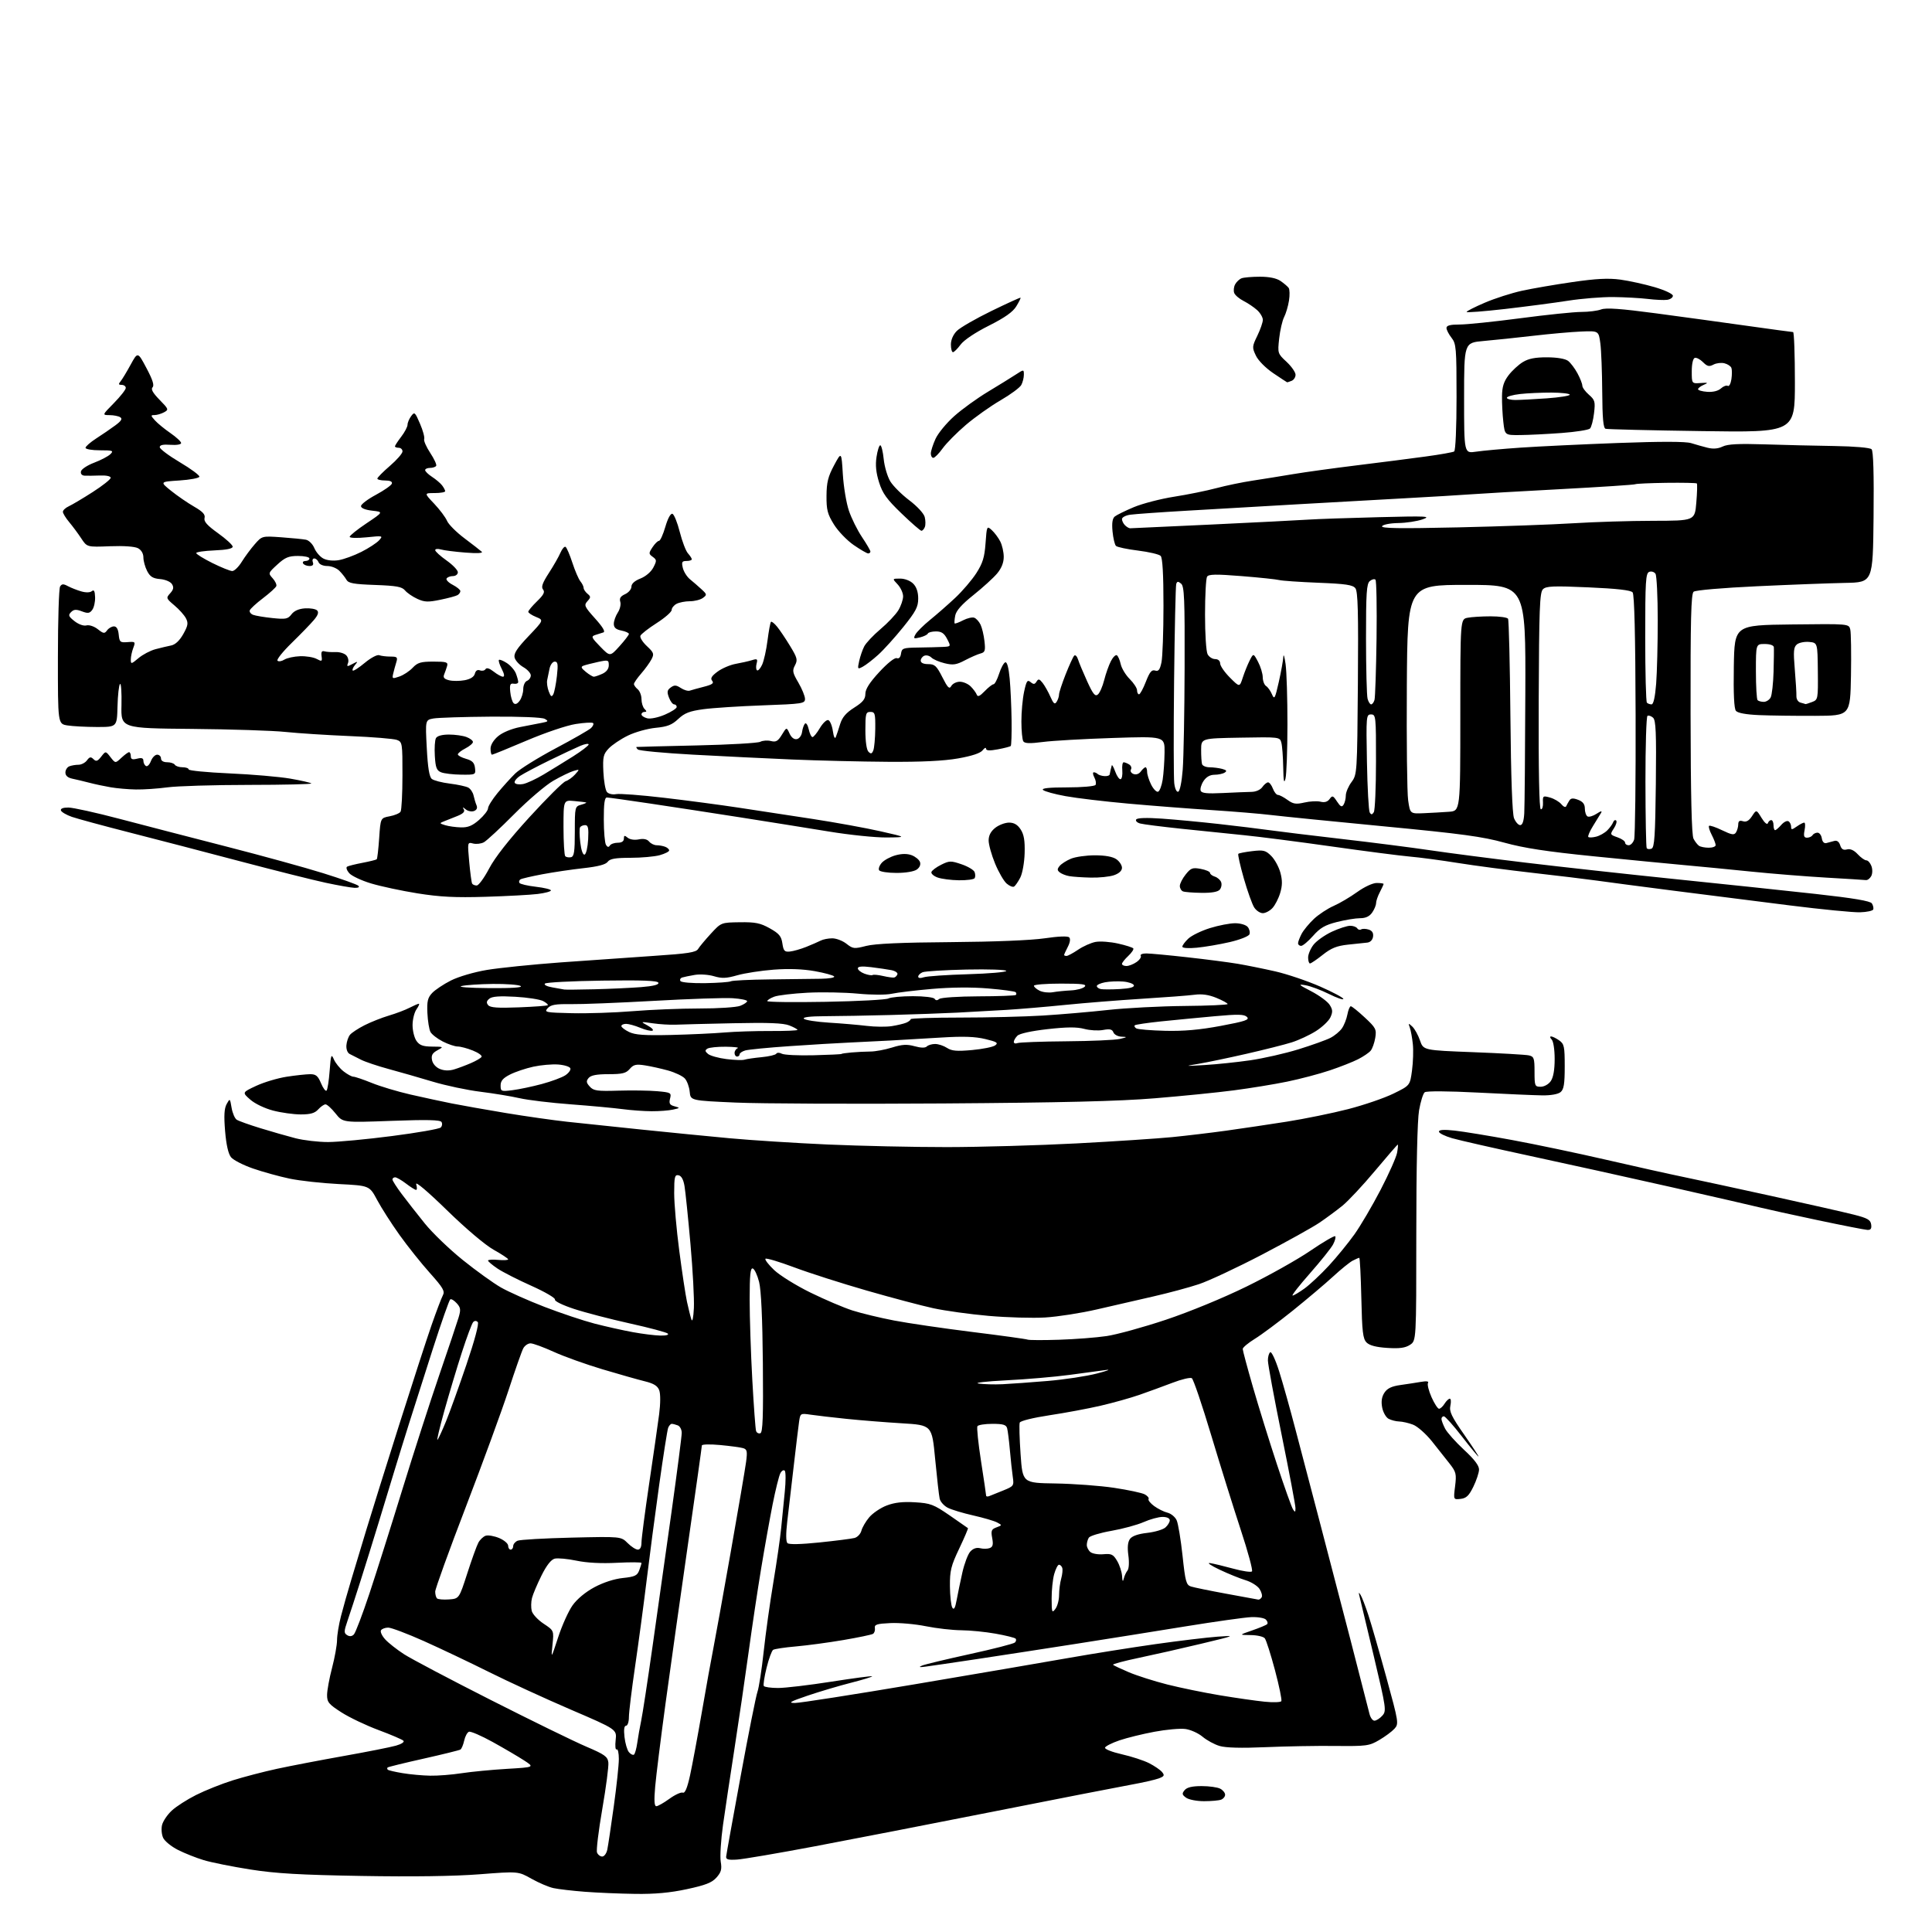 <?xml version="1.0" encoding="UTF-8" standalone="no"?>
<svg 
  version="1.1" 
  xmlns="http://www.w3.org/2000/svg" 
  xmlns:xlink="http://www.w3.org/1999/xlink" 
  xmlns:svg="http://www.w3.org/2000/svg"
  xmlns:rdf="http://www.w3.org/1999/02/22-rdf-syntax-ns#"
  xmlns:cc="http://creativecommons.org/ns#"
  xmlns:dc="http://purl.org/dc/elements/1.1/"
  viewBox="0 0 768 768"
  width="768"
  height="768"
>
<style>svg {background-color: white; }</style>"
<path stroke="none" fill="black" fill-rule="evenodd" d="M252.55,752.85C246.47,752.77 237.45,752.39 232.50,752.01C227.55,751.63 221.93,750.97 220.00,750.55C218.07,750.13 214.14,748.45 211.25,746.82C206.00,743.86 206.00,743.86 190.58,745.06C180.64,745.83 164.03,746.07 143.83,745.72C119.24,745.30 109.70,744.75 99.50,743.15C92.35,742.02 84.03,740.36 81.00,739.44C77.97,738.53 73.35,736.69 70.71,735.35C68.08,734.02 65.43,731.85 64.84,730.54C64.24,729.22 64.05,726.92 64.43,725.42C64.81,723.92 66.53,721.37 68.26,719.76C69.99,718.14 74.35,715.34 77.95,713.53C81.55,711.72 88.10,709.10 92.50,707.72C96.90,706.34 104.80,704.28 110.06,703.14C115.32,702.00 127.24,699.71 136.56,698.05C145.88,696.39 155.24,694.54 157.37,693.93C159.60,693.30 160.87,692.47 160.36,691.96C159.87,691.47 155.43,689.57 150.49,687.73C145.54,685.89 138.91,682.73 135.75,680.71C130.67,677.45 130.00,676.65 130.02,673.76C130.03,671.97 130.92,667.12 132.00,663.00C133.08,658.88 133.97,653.91 133.98,651.96C133.99,650.01 134.69,645.74 135.54,642.46C136.38,639.18 138.22,632.67 139.63,628.00C141.04,623.33 143.75,614.33 145.66,608.00C147.57,601.67 153.42,583.00 158.64,566.50C163.87,550.00 169.69,532.08 171.58,526.67C173.47,521.26 175.48,515.96 176.05,514.90C176.93,513.26 176.13,511.89 170.86,506.00C167.44,502.18 162.01,495.38 158.81,490.90C155.60,486.41 151.61,480.17 149.93,477.03C146.88,471.30 146.88,471.30 134.66,470.68C127.93,470.34 119.12,469.37 115.06,468.51C111.01,467.66 104.50,465.86 100.60,464.51C96.69,463.16 92.75,461.14 91.84,460.02C90.76,458.70 89.94,455.09 89.48,449.63C88.97,443.50 89.14,440.63 90.10,438.88C91.39,436.53 91.42,436.55 92.06,440.35C92.42,442.47 93.34,444.62 94.11,445.11C94.87,445.61 99.10,447.12 103.50,448.47C107.90,449.83 114.18,451.62 117.46,452.47C120.74,453.31 126.59,453.99 130.46,453.98C134.33,453.97 145.75,452.90 155.84,451.59C165.93,450.29 174.64,448.76 175.20,448.20C175.77,447.63 175.90,446.65 175.51,446.01C174.98,445.16 169.75,445.04 155.55,445.56C136.30,446.27 136.30,446.27 133.40,442.64C131.81,440.64 130.01,439.00 129.40,439.00C128.80,439.00 127.50,439.90 126.50,441.00C125.14,442.51 123.42,443.00 119.56,443.00C116.73,443.00 111.78,442.31 108.56,441.47C105.24,440.61 101.30,438.72 99.47,437.10C96.23,434.26 96.23,434.26 101.86,431.63C104.96,430.19 110.42,428.56 114.00,428.01C117.58,427.46 121.76,427.01 123.30,427.01C125.58,427.00 126.39,427.68 127.61,430.61C128.44,432.59 129.43,433.91 129.81,433.53C130.19,433.15 130.75,429.61 131.04,425.67C131.53,419.23 131.70,418.77 132.72,421.12C133.34,422.56 135.07,424.70 136.56,425.87C138.05,427.04 139.81,428.00 140.46,428.00C141.12,428.00 144.41,429.12 147.77,430.48C151.13,431.85 158.07,433.93 163.19,435.10C168.31,436.27 175.65,437.85 179.50,438.62C183.35,439.39 193.03,441.10 201.00,442.43C208.97,443.75 220.00,445.32 225.50,445.92C231.00,446.52 244.28,447.92 255.00,449.02C265.73,450.13 281.48,451.68 290.00,452.47C298.52,453.26 316.07,454.38 329.00,454.96C341.93,455.53 363.30,456.00 376.50,455.99C389.70,455.98 412.88,455.31 428.00,454.52C443.12,453.72 460.23,452.59 466.00,452.02C471.77,451.44 481.45,450.29 487.50,449.45C493.55,448.61 504.35,447.00 511.50,445.88C518.65,444.75 529.64,442.51 535.92,440.89C542.20,439.27 550.30,436.50 553.92,434.72C560.50,431.50 560.50,431.50 561.30,425.50C561.74,422.20 561.89,417.48 561.62,415.00C561.36,412.52 560.82,409.60 560.43,408.50C559.77,406.65 559.84,406.62 561.43,408.10C562.37,408.98 563.74,411.46 564.47,413.60C565.81,417.50 565.81,417.50 585.65,418.26C596.57,418.68 606.51,419.25 607.75,419.53C609.78,419.99 610.00,420.63 610.00,426.02C610.00,431.70 610.12,432.00 612.44,432.00C613.83,432.00 615.56,431.04 616.44,429.78C617.47,428.31 618.00,425.31 618.00,420.98C618.00,417.19 617.49,413.89 616.80,413.20C616.14,412.54 616.04,412.00 616.58,412.00C617.12,412.00 618.56,412.70 619.78,413.56C621.79,414.97 622.00,415.95 622.00,423.93C622.00,430.92 621.66,433.04 620.35,434.13C619.35,434.96 616.47,435.47 613.10,435.43C610.02,435.39 598.50,434.89 587.50,434.32C575.68,433.71 567.03,433.66 566.35,434.19C565.71,434.68 564.70,437.92 564.10,441.38C563.42,445.27 563.00,463.91 563.00,490.31C563.00,532.95 563.00,532.95 560.50,534.59C558.62,535.82 556.37,536.13 551.49,535.82C547.07,535.54 544.42,534.85 543.24,533.67C541.77,532.20 541.45,529.48 541.15,515.96C540.95,507.18 540.58,500.00 540.33,500.00C540.08,500.00 538.89,500.52 537.68,501.15C536.48,501.78 532.98,504.62 529.90,507.46C526.82,510.30 519.64,516.36 513.96,520.94C508.27,525.51 501.45,530.59 498.81,532.21C496.16,533.84 494.00,535.65 494.00,536.24C494.00,536.83 495.83,543.65 498.07,551.41C500.30,559.16 504.58,572.92 507.57,582.00C510.56,591.08 513.45,599.17 513.99,600.00C514.80,601.25 514.97,601.16 514.97,599.50C514.98,598.40 512.51,585.35 509.50,570.50C506.48,555.65 504.01,542.29 504.01,540.81C504.00,539.33 504.43,537.85 504.95,537.53C505.47,537.21 507.06,540.62 508.48,545.12C509.90,549.61 512.84,560.09 515.01,568.40C517.19,576.70 521.45,592.95 524.49,604.50C527.53,616.05 533.10,637.42 536.87,652.00C540.64,666.58 544.02,679.74 544.38,681.25C544.74,682.76 545.63,684.00 546.36,684.00C547.09,684.00 548.49,683.11 549.47,682.03C551.19,680.13 551.07,679.28 546.09,658.28C543.25,646.30 540.69,635.60 540.41,634.50C540.02,632.94 540.11,632.83 540.85,634.00C541.38,634.83 542.76,638.42 543.94,642.00C545.12,645.58 548.34,656.75 551.11,666.84C556.00,684.68 556.09,685.24 554.32,687.20C553.32,688.30 550.59,690.33 548.26,691.69C544.28,694.03 543.21,694.17 530.76,694.04C523.47,693.96 510.98,694.18 503.00,694.53C493.48,694.95 487.23,694.78 484.80,694.05C482.76,693.45 479.72,691.79 478.04,690.38C476.36,688.96 473.29,687.58 471.21,687.30C469.14,687.02 463.60,687.52 458.91,688.40C454.22,689.27 447.95,690.82 445.00,691.82C442.04,692.83 439.46,694.13 439.26,694.71C439.07,695.29 442.04,696.47 445.93,697.35C449.79,698.22 454.68,699.82 456.79,700.89C458.90,701.97 461.22,703.55 461.93,704.41C463.02,705.73 462.83,706.11 460.65,706.94C459.23,707.48 454.12,708.64 449.29,709.51C444.45,710.39 420.25,715.11 395.50,720.01C370.75,724.91 338.57,731.17 324.00,733.92C309.43,736.67 295.48,739.05 293.00,739.21C289.48,739.44 288.53,739.17 288.66,738.00C288.74,737.17 291.34,722.77 294.43,706.00C297.51,689.23 300.52,674.15 301.11,672.50C301.69,670.85 302.81,663.65 303.58,656.50C304.35,649.35 306.08,636.98 307.42,629.00C308.75,621.02 310.15,611.35 310.52,607.50C310.89,603.65 311.54,597.12 311.96,593.00C312.38,588.88 312.38,585.11 311.96,584.64C311.53,584.17 310.74,584.62 310.20,585.64C309.66,586.66 308.28,592.23 307.13,598.00C305.99,603.77 303.93,615.25 302.57,623.50C301.20,631.75 298.94,646.83 297.55,657.00C296.15,667.17 293.65,684.27 291.98,695.00C290.31,705.73 288.26,719.41 287.41,725.41C286.57,731.41 286.16,737.99 286.50,740.03C287.01,743.04 286.69,744.23 284.82,746.34C283.00,748.39 280.47,749.38 273.05,750.97C266.37,752.41 260.35,752.96 252.55,752.85zM239.39,738.00C240.19,738.00 241.10,736.76 241.41,735.25C241.73,733.74 242.89,725.99 243.99,718.03C245.10,710.07 246.00,701.60 246.00,699.22C246.00,696.83 245.61,695.13 245.12,695.42C244.64,695.72 244.47,694.05 244.73,691.71C245.21,687.46 245.21,687.46 226.85,679.58C216.76,675.24 202.20,668.55 194.50,664.71C186.80,660.87 175.10,655.31 168.51,652.36C161.91,649.41 155.52,647.00 154.32,647.00C153.11,647.00 151.82,647.48 151.45,648.07C151.09,648.66 151.85,650.30 153.15,651.71C154.44,653.12 157.81,655.77 160.63,657.59C163.46,659.42 178.98,667.61 195.13,675.79C211.28,683.97 228.32,692.30 233.00,694.29C240.37,697.43 241.54,698.27 241.83,700.60C242.01,702.08 240.93,710.37 239.43,719.04C237.93,727.70 236.98,735.51 237.32,736.39C237.66,737.28 238.59,738.00 239.39,738.00zM260.89,718.00C261.51,718.00 263.84,716.68 266.08,715.06C268.31,713.44 270.71,712.34 271.41,712.60C272.29,712.94 273.18,710.84 274.29,705.80C275.17,701.78 277.29,690.40 279.01,680.50C280.72,670.60 282.75,659.35 283.52,655.50C284.28,651.65 287.39,634.45 290.42,617.28C293.45,600.12 296.22,583.85 296.58,581.14C297.14,576.87 296.98,576.13 295.37,575.65C294.34,575.35 290.24,574.79 286.25,574.42C282.26,574.05 279.00,574.13 279.00,574.60C279.00,575.07 276.54,592.57 273.53,613.48C270.52,634.39 266.49,662.98 264.58,677.00C262.67,691.02 260.81,705.99 260.44,710.25C259.96,715.73 260.10,718.00 260.89,718.00zM478.61,716.00C475.72,716.00 472.53,715.38 471.48,714.61C469.86,713.43 469.78,712.97 470.91,711.61C471.84,710.49 473.91,710.00 477.69,710.00C480.68,710.00 484.00,710.47 485.07,711.04C486.13,711.60 487.00,712.68 487.00,713.43C487.00,714.18 486.29,715.06 485.42,715.39C484.55,715.73 481.48,716.00 478.61,716.00zM171.00,705.86C174.03,705.92 179.65,705.48 183.50,704.88C187.35,704.29 195.45,703.51 201.50,703.15C212.50,702.50 212.50,702.50 208.31,699.78C206.01,698.28 200.41,695.00 195.88,692.49C191.34,689.98 187.08,688.14 186.41,688.40C185.74,688.65 184.89,690.24 184.52,691.92C184.15,693.60 183.48,695.21 183.02,695.48C182.57,695.76 175.97,697.39 168.35,699.10C160.73,700.80 154.31,702.38 154.08,702.60C153.85,702.82 153.88,703.22 154.15,703.48C154.41,703.75 157.08,704.37 160.06,704.86C163.05,705.36 167.97,705.81 171.00,705.86zM251.98,697.51C252.40,697.26 253.00,695.12 253.33,692.77C253.66,690.42 254.36,686.48 254.88,684.00C255.41,681.52 257.44,668.25 259.39,654.50C261.35,640.75 264.76,616.55 266.98,600.73C269.19,584.90 271.00,570.89 271.00,569.58C271.00,568.28 270.29,566.94 269.42,566.61C268.55,566.27 267.47,566.00 267.03,566.00C266.58,566.00 265.94,566.72 265.60,567.59C265.27,568.46 263.66,578.70 262.03,590.34C260.40,601.98 258.14,619.15 257.01,628.50C255.87,637.85 253.83,653.07 252.47,662.33C251.11,671.59 250.00,680.70 250.00,682.58C250.00,684.46 249.49,686.00 248.87,686.00C248.12,686.00 247.91,687.52 248.25,690.50C248.53,692.97 249.31,695.67 249.99,696.49C250.67,697.31 251.57,697.77 251.98,697.51zM316.00,676.96C317.93,676.97 339.30,673.63 363.50,669.55C387.70,665.46 415.29,660.74 424.80,659.06C434.32,657.38 449.84,654.91 459.30,653.57C468.76,652.23 479.88,650.90 484.00,650.60C491.35,650.07 491.22,650.12 477.50,653.41C469.80,655.26 458.65,657.78 452.72,659.02C446.79,660.26 442.17,661.50 442.45,661.78C442.73,662.06 445.55,663.39 448.73,664.74C451.90,666.09 458.77,668.28 464.00,669.61C469.23,670.93 478.68,672.87 485.00,673.92C491.32,674.97 499.27,676.11 502.67,676.45C506.06,676.80 509.07,676.70 509.35,676.24C509.64,675.78 508.50,670.25 506.83,663.95C505.15,657.65 503.33,651.94 502.77,651.25C502.21,650.56 499.67,649.99 497.13,649.97C492.50,649.93 492.50,649.93 497.77,648.11C500.67,647.11 503.34,646.00 503.70,645.63C504.07,645.27 503.84,644.44 503.20,643.80C502.55,643.15 499.88,642.72 497.26,642.84C494.64,642.97 483.05,644.60 471.50,646.47C459.95,648.35 440.38,651.47 428.00,653.41C415.62,655.35 397.85,658.08 388.50,659.49C379.15,660.89 369.93,662.25 368.00,662.50C365.44,662.84 365.04,662.73 366.51,662.10C367.62,661.63 376.17,659.57 385.51,657.53C394.86,655.49 402.92,653.42 403.43,652.93C403.95,652.44 404.07,651.74 403.70,651.37C403.34,651.01 399.77,650.12 395.77,649.41C391.77,648.69 385.62,648.08 382.10,648.05C378.58,648.02 372.25,647.30 368.04,646.45C363.82,645.59 357.48,645.03 353.94,645.20C348.57,645.45 347.55,645.78 347.78,647.17C347.93,648.10 347.59,649.13 347.03,649.48C346.47,649.83 341.17,650.93 335.26,651.94C329.34,652.95 320.86,654.09 316.41,654.48C311.97,654.86 307.88,655.48 307.33,655.84C306.78,656.20 305.61,659.40 304.73,662.95C303.85,666.49 303.35,669.75 303.62,670.20C303.89,670.64 306.45,671.00 309.31,671.00C312.16,671.00 321.66,669.87 330.42,668.50C339.17,667.13 346.49,666.16 346.68,666.35C346.87,666.54 343.08,667.70 338.26,668.93C333.44,670.16 325.68,672.47 321.00,674.06C314.05,676.43 313.14,676.95 316.00,676.96zM221.86,650.89C223.41,646.15 225.98,640.43 227.59,638.17C229.37,635.65 232.74,632.85 236.28,630.95C239.83,629.05 244.20,627.63 247.61,627.28C252.30,626.79 253.31,626.33 254.08,624.29C254.59,622.96 255.00,621.61 255.00,621.30C255.00,620.98 250.64,620.96 245.30,621.23C239.08,621.56 233.29,621.26 229.15,620.39C225.60,619.65 221.71,619.29 220.50,619.59C219.07,619.95 217.26,622.25 215.24,626.32C213.55,629.72 211.85,633.74 211.47,635.25C211.09,636.76 211.05,639.06 211.37,640.36C211.70,641.65 213.82,643.94 216.09,645.44C220.21,648.17 220.21,648.17 219.62,653.83C219.04,659.50 219.04,659.50 221.86,650.89zM140.67,649.71C141.32,649.05 144.09,641.75 146.84,633.50C149.58,625.25 155.49,606.58 159.97,592.00C164.46,577.42 171.06,556.95 174.65,546.50C178.24,536.05 181.67,525.83 182.28,523.79C183.23,520.62 183.13,519.80 181.56,518.07C180.56,516.96 179.40,516.25 178.99,516.51C178.58,516.76 175.46,525.64 172.05,536.23C168.64,546.83 164.37,560.23 162.56,566.00C160.74,571.77 158.10,580.33 156.68,585.00C155.26,589.67 152.45,598.90 150.44,605.50C148.43,612.10 145.21,622.45 143.29,628.50C141.36,634.55 139.05,641.65 138.14,644.29C136.69,648.52 136.68,649.18 138.00,650.00C138.98,650.61 139.91,650.51 140.67,649.71zM419.53,639.56C420.34,638.49 421.00,636.01 421.00,634.05C421.00,632.09 421.38,629.14 421.85,627.49C422.31,625.85 422.50,623.94 422.26,623.25C422.03,622.56 421.44,622.00 420.96,622.00C420.49,622.00 419.63,623.69 419.05,625.75C418.48,627.81 418.02,632.20 418.04,635.50C418.06,640.99 418.19,641.34 419.53,639.56zM380.29,636.00C380.74,633.52 381.77,628.61 382.56,625.07C383.36,621.54 384.77,617.80 385.71,616.77C386.82,615.55 388.19,615.08 389.63,615.44C390.84,615.75 392.56,615.72 393.44,615.38C394.67,614.91 394.90,613.97 394.41,611.39C393.87,608.48 394.10,607.90 396.10,607.16C398.40,606.31 398.41,606.29 396.37,605.20C395.23,604.59 390.97,603.34 386.90,602.42C382.83,601.51 378.27,600.13 376.76,599.36C375.26,598.59 373.80,596.96 373.53,595.73C373.25,594.50 372.45,587.42 371.74,580.00C370.46,566.50 370.46,566.50 358.48,565.78C351.89,565.38 342.00,564.59 336.50,564.02C331.00,563.45 324.62,562.71 322.32,562.37C318.18,561.76 318.13,561.79 317.65,565.13C317.38,566.98 316.41,575.02 315.49,583.00C314.57,590.98 313.42,600.86 312.93,604.97C312.38,609.65 312.41,612.81 313.01,613.41C313.62,614.02 318.24,613.92 325.75,613.15C332.23,612.48 338.50,611.68 339.68,611.37C340.86,611.06 342.09,609.76 342.42,608.48C342.74,607.20 344.14,604.80 345.53,603.15C346.92,601.50 350.05,599.38 352.48,598.46C355.60,597.26 358.89,596.89 363.70,597.18C369.88,597.55 371.14,598.03 377.50,602.40C381.35,605.05 384.62,607.33 384.77,607.46C384.92,607.60 383.36,611.26 381.30,615.59C378.02,622.48 377.56,624.38 377.61,630.57C377.65,634.47 378.08,638.30 378.57,639.08C379.21,640.10 379.70,639.23 380.29,636.00zM178.46,635.80C182.50,635.50 182.50,635.50 185.73,625.50C187.50,620.00 189.48,614.49 190.14,613.27C190.79,612.04 192.12,610.78 193.09,610.47C194.06,610.16 196.46,610.58 198.43,611.40C200.39,612.23 202.00,613.60 202.00,614.45C202.00,615.30 202.45,616.00 203.00,616.00C203.55,616.00 204.00,615.37 204.00,614.61C204.00,613.84 204.79,612.87 205.75,612.46C206.71,612.04 216.36,611.49 227.18,611.23C246.86,610.77 246.86,610.77 249.48,613.38C250.91,614.82 252.75,616.00 253.55,616.00C254.48,616.00 255.00,614.98 255.00,613.16C255.00,611.60 256.37,601.14 258.03,589.91C259.70,578.69 261.49,566.24 262.01,562.25C262.57,557.93 262.59,554.05 262.05,552.64C261.39,550.90 259.88,549.96 256.33,549.09C253.67,548.44 246.10,546.29 239.50,544.32C232.90,542.35 224.17,539.22 220.11,537.37C216.04,535.52 211.90,534.00 210.89,534.00C209.89,534.00 208.59,534.90 208.00,536.00C207.41,537.10 204.76,544.63 202.11,552.75C199.45,560.86 191.82,581.72 185.14,599.11C178.46,616.50 173.00,631.61 173.00,632.69C173.00,633.78 173.32,634.99 173.71,635.38C174.11,635.77 176.24,635.96 178.46,635.80zM500.19,635.87C500.57,635.94 501.17,635.53 501.53,634.96C501.88,634.38 501.50,632.89 500.69,631.64C499.87,630.40 497.37,628.83 495.14,628.16C492.91,627.49 488.25,625.60 484.79,623.96C481.33,622.32 479.62,621.14 481.00,621.35C482.38,621.55 486.52,622.55 490.22,623.56C493.91,624.57 497.27,625.07 497.68,624.66C498.09,624.25 496.09,616.84 493.24,608.20C490.40,599.57 485.10,582.61 481.47,570.52C477.85,558.43 474.38,548.23 473.76,547.85C473.14,547.47 469.68,548.29 466.07,549.68C462.45,551.06 456.56,553.21 452.98,554.46C449.39,555.71 442.41,557.66 437.48,558.80C432.54,559.95 423.40,561.65 417.16,562.59C410.71,563.57 405.62,564.82 405.36,565.51C405.11,566.17 405.26,571.84 405.70,578.10C406.50,589.50 406.50,589.50 419.59,589.70C426.79,589.82 437.27,590.59 442.86,591.43C448.46,592.27 453.95,593.44 455.05,594.03C456.15,594.62 456.84,595.46 456.57,595.89C456.30,596.33 457.30,597.58 458.79,598.68C460.28,599.77 462.66,600.96 464.08,601.31C465.50,601.66 467.15,603.02 467.74,604.33C468.34,605.64 469.38,611.94 470.07,618.34C471.17,628.68 471.54,630.04 473.40,630.65C474.56,631.03 480.90,632.33 487.50,633.54C494.10,634.75 499.81,635.80 500.19,635.87zM446.72,627.50C446.99,626.40 447.66,624.95 448.21,624.28C448.77,623.59 448.92,621.00 448.54,618.28C448.10,615.02 448.31,612.94 449.20,611.73C450.04,610.59 452.44,609.75 456.00,609.35C459.02,609.01 462.29,608.05 463.25,607.21C464.21,606.37 465.00,605.08 465.00,604.35C465.00,603.53 463.87,603.00 462.13,603.00C460.55,603.00 457.17,603.92 454.63,605.05C452.08,606.17 446.32,607.74 441.82,608.53C437.32,609.32 433.28,610.54 432.83,611.24C432.39,611.93 432.02,613.23 432.02,614.13C432.01,615.02 432.65,616.30 433.45,616.96C434.25,617.62 436.57,618.02 438.61,617.83C441.83,617.54 442.54,617.89 444.08,620.50C445.06,622.15 445.94,624.85 446.04,626.50C446.18,628.69 446.37,628.96 446.72,627.50zM580.62,595.83C577.75,596.16 577.75,596.16 578.42,590.81C579.02,585.96 578.83,585.14 576.29,581.88C574.76,579.90 571.55,575.86 569.17,572.89C566.79,569.93 563.42,566.96 561.67,566.31C559.93,565.65 557.46,565.09 556.18,565.06C554.91,565.03 553.02,564.54 551.98,563.99C550.94,563.43 549.79,561.40 549.43,559.48C548.98,557.08 549.26,555.25 550.33,553.62C551.46,551.89 553.19,551.06 556.69,550.57C559.34,550.20 563.03,549.63 564.89,549.31C567.10,548.93 568.07,549.08 567.65,549.75C567.30,550.32 567.93,552.86 569.05,555.39C570.18,557.93 571.52,560.00 572.04,560.00C572.56,560.00 573.55,559.10 574.23,558.00C574.92,556.90 575.86,556.00 576.32,556.00C576.78,556.00 576.88,557.25 576.55,558.78C576.04,561.08 577.00,563.09 582.02,570.28C585.36,575.08 587.93,579.00 587.71,579.00C587.50,579.00 584.53,575.40 581.12,571.00C577.71,566.60 574.49,563.00 573.96,563.00C573.43,563.00 573.00,563.47 573.00,564.05C573.00,564.63 573.65,566.35 574.44,567.89C575.24,569.42 578.61,573.20 581.94,576.29C586.09,580.12 587.98,582.62 587.94,584.20C587.91,585.46 586.89,588.52 585.68,591.00C583.94,594.56 582.89,595.57 580.62,595.83zM393.25,594.72C393.94,594.44 396.44,593.43 398.82,592.48C402.98,590.79 403.11,590.60 402.60,587.12C402.30,585.13 401.79,580.35 401.45,576.50C401.11,572.65 400.62,568.71 400.35,567.75C399.97,566.36 398.76,566.00 394.49,566.00C391.54,566.00 388.86,566.42 388.54,566.94C388.22,567.45 388.87,573.72 389.98,580.87C391.09,588.02 392.00,594.17 392.00,594.54C392.00,594.91 392.56,594.99 393.25,594.72zM173.91,572.36C174.31,571.89 175.84,568.58 177.30,565.00C178.77,561.42 182.41,551.30 185.40,542.50C188.72,532.73 190.47,526.13 189.92,525.55C189.34,524.95 188.67,524.95 188.10,525.55C187.60,526.07 185.59,531.45 183.63,537.50C181.67,543.55 178.52,554.06 176.62,560.86C174.72,567.67 173.50,572.84 173.91,572.36zM302.25,569.74C303.22,569.41 303.44,563.11 303.25,541.91C303.09,524.05 302.57,512.79 301.75,509.58C301.06,506.87 299.94,504.47 299.25,504.24C298.29,503.93 298.00,506.84 298.00,516.63C298.00,523.68 298.47,538.00 299.05,548.47C299.63,558.94 300.30,568.10 300.55,568.83C300.80,569.57 301.56,569.97 302.25,569.74zM398.50,550.25C401.80,550.09 409.90,549.51 416.50,548.95C423.10,548.40 431.88,547.07 436.00,546.00C440.12,544.94 441.78,544.30 439.67,544.59C437.57,544.88 431.05,545.76 425.17,546.54C419.30,547.33 407.98,548.30 400.00,548.70C391.94,549.11 387.06,549.68 389.00,549.98C390.93,550.28 395.20,550.40 398.50,550.25zM421.00,532.57C427.32,532.37 435.83,531.71 439.89,531.11C443.95,530.51 454.55,527.59 463.43,524.63C472.85,521.48 486.24,515.97 495.54,511.41C504.32,507.11 515.71,500.73 520.85,497.22C525.99,493.72 530.45,491.12 530.76,491.43C531.08,491.75 530.70,493.21 529.92,494.68C529.14,496.15 525.00,501.32 520.72,506.18C516.45,511.03 513.34,515.00 513.82,515.00C514.31,515.00 516.45,513.72 518.60,512.17C520.74,510.61 525.07,506.55 528.21,503.16C531.35,499.76 535.92,494.16 538.38,490.72C540.83,487.28 545.52,479.30 548.80,472.99C552.08,466.67 555.03,460.04 555.36,458.25C555.68,456.46 555.81,455.00 555.63,455.00C555.46,455.00 551.37,459.71 546.55,465.47C541.73,471.23 535.92,477.44 533.64,479.29C531.36,481.13 527.28,484.15 524.57,485.99C521.86,487.84 511.54,493.57 501.65,498.74C491.76,503.90 480.48,509.19 476.58,510.48C472.69,511.78 464.55,513.97 458.50,515.35C452.45,516.73 442.32,519.05 436.00,520.52C429.68,521.98 420.44,523.42 415.48,523.72C410.53,524.02 400.40,523.73 392.98,523.08C385.57,522.43 375.68,521.06 371.00,520.04C366.32,519.02 354.40,515.86 344.50,513.01C334.60,510.16 321.64,506.02 315.71,503.79C309.77,501.57 304.63,500.03 304.29,500.38C303.95,500.72 305.50,502.74 307.73,504.86C309.97,506.99 316.46,511.02 322.15,513.81C327.84,516.61 335.37,519.81 338.88,520.94C342.40,522.06 349.82,523.85 355.38,524.92C360.95,525.99 374.95,528.04 386.50,529.48C398.05,530.91 407.95,532.28 408.50,532.52C409.05,532.75 414.68,532.78 421.00,532.57zM262.45,530.91C264.80,530.96 266.02,530.64 265.45,530.11C264.93,529.62 258.12,527.80 250.33,526.08C242.54,524.35 232.57,521.76 228.17,520.31C223.64,518.82 220.36,517.22 220.60,516.59C220.82,515.99 216.62,513.54 211.26,511.14C205.89,508.74 199.81,505.65 197.75,504.26C195.69,502.87 194.00,501.44 194.00,501.09C194.00,500.74 195.80,500.62 198.00,500.83C200.20,501.04 202.00,500.94 202.00,500.61C202.00,500.29 199.41,498.57 196.25,496.81C192.86,494.91 185.21,488.44 177.63,481.05C169.97,473.58 165.03,469.41 165.44,470.75C165.82,471.99 165.81,473.00 165.41,473.00C165.01,473.00 163.21,471.88 161.41,470.50C159.61,469.12 157.65,468.00 157.07,468.00C156.48,468.00 156.00,468.39 156.00,468.86C156.00,469.33 157.65,471.91 159.67,474.61C161.68,477.30 165.81,482.56 168.83,486.31C171.85,490.06 178.66,496.61 183.96,500.87C189.26,505.14 196.08,510.04 199.11,511.78C202.14,513.51 209.92,516.98 216.39,519.48C222.87,521.98 231.84,524.98 236.33,526.15C240.82,527.31 247.65,528.84 251.50,529.54C255.35,530.25 260.28,530.86 262.45,530.91zM275.83,520.00C276.01,516.42 275.40,504.95 274.47,494.50C273.54,484.05 272.48,473.70 272.11,471.51C271.67,468.87 270.86,467.40 269.72,467.19C268.22,466.90 268.00,467.79 268.00,474.31C268.00,478.41 268.90,488.68 270.01,497.13C271.11,505.59 272.50,514.75 273.09,517.50C273.69,520.25 274.47,523.40 274.84,524.50C275.23,525.69 275.63,523.87 275.83,520.00zM742.32,488.91C741.32,488.86 732.40,487.11 722.50,485.02C712.60,482.92 702.48,480.70 700.00,480.08C697.52,479.46 681.55,475.79 664.50,471.93C647.45,468.08 622.02,462.46 608.00,459.45C593.98,456.43 580.14,453.29 577.25,452.46C574.36,451.62 572.00,450.45 572.00,449.84C572.00,449.09 573.95,448.96 578.25,449.43C581.69,449.81 591.92,451.48 601.00,453.16C610.08,454.83 626.95,458.37 638.50,461.03C650.05,463.69 663.77,466.75 669.00,467.82C674.23,468.90 690.20,472.35 704.50,475.49C718.80,478.63 733.42,481.95 737.00,482.86C742.36,484.22 743.56,484.90 743.82,486.76C744.05,488.40 743.65,488.98 742.32,488.91zM259.00,441.73C255.97,441.72 250.80,441.34 247.50,440.90C244.20,440.46 234.97,439.60 227.00,439.00C219.03,438.41 209.80,437.30 206.50,436.54C203.20,435.78 196.22,434.64 191.00,433.99C185.78,433.35 177.22,431.54 172.00,429.97C166.78,428.40 158.90,426.14 154.50,424.95C150.10,423.76 145.15,422.09 143.50,421.25C141.85,420.41 139.82,419.38 139.00,418.97C138.13,418.53 137.58,417.08 137.70,415.52C137.81,414.04 138.46,412.15 139.14,411.33C139.82,410.51 142.43,408.80 144.94,407.53C147.45,406.26 151.80,404.54 154.62,403.70C157.44,402.87 161.13,401.47 162.82,400.59C164.52,399.72 166.17,399.00 166.51,399.00C166.84,399.00 166.41,400.00 165.56,401.22C164.70,402.44 164.00,405.27 164.00,407.50C164.00,409.73 164.70,412.56 165.56,413.78C166.78,415.52 168.12,416.01 171.81,416.04C176.43,416.08 176.46,416.10 173.88,417.50C171.87,418.60 171.37,419.50 171.73,421.38C172.01,422.84 173.28,424.29 174.85,424.93C176.57,425.64 178.55,425.70 180.50,425.11C182.15,424.61 185.16,423.49 187.18,422.61C189.21,421.74 191.12,420.62 191.43,420.12C191.73,419.62 190.18,418.49 187.97,417.61C185.77,416.72 183.05,416.00 181.94,416.00C180.83,416.00 178.15,415.10 175.99,414.00C173.83,412.89 171.64,411.19 171.12,410.22C170.59,409.24 170.05,405.87 169.90,402.73C169.68,398.04 170.02,396.61 171.78,394.74C172.95,393.49 176.31,391.25 179.23,389.77C182.26,388.24 188.41,386.43 193.52,385.57C198.46,384.74 211.72,383.39 223.00,382.56C234.28,381.74 250.93,380.58 260.00,379.97C273.45,379.08 276.68,378.58 277.50,377.24C278.05,376.33 280.34,373.59 282.58,371.15C286.67,366.71 286.67,366.71 294.08,366.61C300.27,366.52 302.25,366.92 306.00,369.02C309.70,371.09 310.59,372.15 311.01,375.02C311.45,378.01 311.87,378.47 314.01,378.25C315.38,378.11 318.30,377.28 320.50,376.40C322.70,375.52 325.28,374.39 326.24,373.90C327.19,373.40 329.27,373.00 330.85,373.00C332.43,373.00 334.97,373.97 336.48,375.16C339.05,377.18 339.55,377.24 344.31,376.02C347.81,375.12 358.37,374.65 377.95,374.51C395.21,374.38 409.98,373.78 415.29,372.99C420.72,372.19 424.44,372.04 425.02,372.62C425.59,373.19 425.38,374.63 424.47,376.39C423.66,377.95 423.00,379.40 423.00,379.61C423.00,379.83 423.43,380.00 423.96,380.00C424.48,380.00 426.55,378.89 428.56,377.53C430.56,376.17 433.69,374.77 435.50,374.43C437.32,374.09 441.35,374.38 444.45,375.08C447.55,375.77 450.28,376.65 450.51,377.02C450.75,377.40 449.83,378.75 448.47,380.03C447.11,381.30 446.00,382.72 446.00,383.17C446.00,383.63 446.80,384.00 447.78,384.00C448.76,384.00 450.56,383.29 451.79,382.43C453.03,381.57 453.77,380.44 453.46,379.93C453.14,379.42 454.15,379.00 455.69,379.01C457.24,379.01 464.57,379.70 472.00,380.53C479.43,381.35 488.43,382.52 492.00,383.12C495.57,383.72 502.32,385.09 506.99,386.15C511.65,387.22 519.64,389.92 524.74,392.15C529.83,394.39 534.00,396.61 534.00,397.09C534.00,397.58 531.41,396.68 528.25,395.11C525.09,393.54 520.92,391.98 519.00,391.66C515.87,391.13 516.10,391.38 521.23,394.04C524.38,395.68 527.66,398.08 528.52,399.38C529.78,401.32 529.85,402.24 528.87,404.38C528.22,405.82 525.61,408.29 523.09,409.88C520.57,411.47 516.25,413.48 513.50,414.35C510.75,415.22 502.65,417.27 495.50,418.90C488.35,420.53 479.80,422.32 476.50,422.87C470.69,423.84 470.77,423.85 479.00,423.36C483.68,423.08 491.77,422.24 497.00,421.48C502.23,420.72 510.86,418.76 516.19,417.11C521.52,415.46 527.23,413.41 528.88,412.56C530.53,411.71 532.58,410.01 533.43,408.79C534.29,407.57 535.27,405.09 535.61,403.28C535.95,401.48 536.56,400.00 536.97,400.00C537.38,400.00 539.87,402.00 542.50,404.45C546.92,408.56 547.23,409.17 546.69,412.54C546.36,414.54 545.54,416.85 544.87,417.66C544.19,418.48 541.95,420.00 539.89,421.05C537.84,422.10 532.75,424.11 528.59,425.50C524.43,426.90 516.81,428.91 511.65,429.97C506.50,431.03 496.93,432.59 490.39,433.44C483.85,434.30 469.73,435.71 459.00,436.59C444.81,437.76 421.94,438.32 375.00,438.64C339.52,438.88 302.40,438.73 292.50,438.29C274.50,437.50 274.50,437.50 274.17,434.00C273.99,432.07 273.12,429.70 272.25,428.73C271.37,427.75 268.36,426.32 265.57,425.54C262.78,424.77 258.61,423.84 256.31,423.49C252.82,422.95 251.82,423.19 250.33,424.92C248.86,426.64 247.40,427.00 241.90,427.00C237.17,427.00 234.88,427.44 233.98,428.52C232.95,429.76 233.04,430.39 234.45,431.94C235.95,433.61 237.38,433.81 245.83,433.55C251.15,433.39 258.08,433.49 261.23,433.77C266.71,434.26 266.94,434.39 266.36,436.70C265.87,438.66 266.21,439.25 268.13,439.77C270.42,440.40 270.40,440.45 267.50,441.09C265.85,441.46 262.02,441.75 259.00,441.73zM203.75,433.36C206.36,433.03 211.60,431.93 215.39,430.91C219.17,429.89 223.36,428.34 224.70,427.46C226.03,426.59 226.95,425.34 226.73,424.69C226.52,424.03 224.35,423.35 221.92,423.16C219.49,422.98 215.03,423.37 212.00,424.03C208.97,424.69 204.81,426.09 202.75,427.14C199.95,428.56 199.00,429.66 199.00,431.50C199.00,433.85 199.21,433.94 203.75,433.36zM296.00,421.23C296.82,420.96 299.87,420.52 302.77,420.24C305.67,419.97 308.28,419.35 308.58,418.87C308.89,418.37 309.84,418.37 310.81,418.88C311.74,419.36 317.45,419.64 323.50,419.48C329.55,419.33 334.50,419.09 334.50,418.96C334.50,418.83 336.30,418.56 338.50,418.37C340.70,418.17 344.07,418.01 346.00,418.00C347.93,418.00 351.79,417.28 354.60,416.41C358.61,415.16 360.52,415.05 363.57,415.89C366.10,416.59 367.78,416.62 368.42,415.98C368.96,415.44 370.45,415.00 371.74,415.00C373.02,415.00 375.14,415.70 376.44,416.55C378.32,417.78 380.36,417.96 386.40,417.41C390.58,417.03 394.72,416.20 395.60,415.55C396.95,414.56 396.31,414.15 391.65,413.03C387.59,412.06 382.87,411.90 374.29,412.43C367.80,412.83 358.68,413.36 354.00,413.62C349.32,413.88 341.90,414.24 337.50,414.44C333.10,414.63 322.52,415.27 314.00,415.85C305.48,416.43 297.49,417.21 296.25,417.57C295.01,417.93 294.00,418.63 294.00,419.12C294.00,419.60 293.55,420.00 293.00,420.00C292.45,420.00 292.00,419.36 292.00,418.58C292.00,417.80 292.56,416.94 293.25,416.66C293.94,416.38 291.80,416.13 288.50,416.09C285.20,416.06 281.92,416.40 281.20,416.85C280.17,417.51 280.22,417.94 281.47,418.97C282.32,419.68 285.61,420.60 288.76,421.00C291.92,421.40 295.18,421.51 296.00,421.23zM404.48,414.64C405.30,414.33 414.03,414.01 423.90,413.93C433.76,413.85 443.33,413.43 445.16,412.99C448.16,412.29 448.23,412.19 445.86,412.10C444.40,412.05 442.94,411.28 442.60,410.39C442.12,409.15 441.19,408.93 438.50,409.43C436.59,409.79 433.22,409.60 431.00,409.00C428.06,408.21 424.12,408.23 416.41,409.10C410.02,409.82 405.29,410.85 404.43,411.72C403.64,412.50 403.00,413.61 403.00,414.18C403.00,414.75 403.67,414.96 404.48,414.64zM266.83,411.41C274.35,411.23 283.87,410.79 287.99,410.43C292.12,410.08 300.33,409.81 306.24,409.84C312.16,409.87 317.00,409.67 317.00,409.40C317.00,409.12 315.54,408.32 313.75,407.62C311.37,406.68 305.40,406.45 291.50,406.75C281.05,406.97 270.70,407.23 268.50,407.33C266.30,407.42 262.25,407.18 259.50,406.78C254.50,406.06 254.50,406.06 257.50,407.70C259.15,408.60 259.98,409.50 259.34,409.72C258.71,409.93 256.51,409.41 254.47,408.55C252.43,407.70 249.91,407.00 248.88,407.00C247.85,407.00 247.00,407.39 247.00,407.88C247.00,408.36 248.39,409.42 250.08,410.24C252.46,411.40 256.24,411.66 266.83,411.41zM463.17,409.76C470.54,409.94 476.87,409.38 485.26,407.81C495.08,405.97 496.81,405.38 495.69,404.26C494.61,403.18 492.19,403.12 482.93,403.96C476.64,404.53 467.02,405.46 461.55,406.02C456.08,406.59 451.37,407.29 451.08,407.58C450.79,407.87 451.07,408.42 451.69,408.80C452.32,409.19 457.48,409.62 463.17,409.76zM354.50,407.90C356.70,407.55 359.29,406.94 360.25,406.53C361.21,406.12 362.00,405.50 362.00,405.14C362.00,404.79 370.89,404.50 381.75,404.50C392.61,404.50 407.35,404.14 414.50,403.70C421.65,403.26 433.35,402.26 440.50,401.47C447.65,400.69 461.26,399.98 470.75,399.89C480.24,399.81 488.00,399.46 488.00,399.12C487.99,398.78 486.00,397.68 483.56,396.68C480.50,395.42 477.81,395.03 474.82,395.43C472.44,395.75 463.07,396.46 454.00,397.02C444.93,397.59 431.20,398.68 423.50,399.46C415.80,400.24 405.23,401.13 400.00,401.45C394.77,401.77 386.00,402.26 380.50,402.54C375.00,402.82 363.07,403.24 354.00,403.48C344.93,403.72 333.25,403.93 328.05,403.95C321.86,403.98 318.94,404.34 319.58,404.98C320.12,405.52 324.60,406.21 329.53,406.52C334.46,406.82 341.20,407.40 344.50,407.80C347.80,408.21 352.30,408.25 354.50,407.90zM227.33,402.76C233.47,402.91 244.35,402.55 251.50,401.96C258.65,401.37 270.57,400.89 278.00,400.89C285.43,400.90 292.74,400.42 294.25,399.83C295.76,399.24 297.00,398.40 297.00,397.97C297.00,397.54 294.41,397.01 291.25,396.80C288.09,396.59 274.02,397.06 260.00,397.85C245.97,398.64 231.07,399.23 226.88,399.16C220.83,399.07 218.95,399.40 217.71,400.77C216.25,402.40 216.82,402.52 227.33,402.76zM206.23,400.44C212.33,400.20 217.51,399.82 217.75,399.59C217.98,399.35 217.15,398.61 215.90,397.94C214.65,397.28 209.67,396.50 204.83,396.23C198.55,395.87 195.60,396.09 194.51,397.00C193.38,397.93 193.26,398.61 194.06,399.57C194.87,400.55 197.90,400.77 206.23,400.44zM328.23,398.24C341.00,398.01 352.23,397.41 353.16,396.91C354.10,396.41 358.47,396.00 362.88,396.00C367.38,396.00 371.17,396.46 371.53,397.05C371.96,397.75 372.58,397.77 373.38,397.10C374.04,396.55 380.97,396.09 388.94,396.06C396.85,396.04 403.54,395.79 403.82,395.51C404.10,395.23 404.06,394.73 403.73,394.40C403.40,394.07 398.49,393.40 392.81,392.93C386.34,392.38 378.04,392.45 370.50,393.11C363.90,393.68 356.70,394.55 354.50,395.03C352.20,395.53 346.46,395.51 341.00,394.99C335.77,394.49 326.77,394.32 321.00,394.62C315.23,394.92 309.26,395.63 307.75,396.20C306.24,396.77 305.00,397.56 305.00,397.95C305.00,398.34 315.45,398.47 328.23,398.24zM418.50,394.43C420.15,394.14 423.39,393.81 425.70,393.70C428.01,393.59 430.46,392.94 431.15,392.25C432.15,391.25 430.26,391.00 421.70,391.00C415.81,391.00 411.00,391.38 411.00,391.85C411.00,392.31 412.01,393.20 413.25,393.82C414.49,394.44 416.85,394.71 418.50,394.43zM236.29,393.25C242.46,393.10 250.79,392.71 254.80,392.40C259.70,392.01 261.98,391.44 261.71,390.66C261.42,389.81 255.37,389.58 239.41,389.81C227.36,389.98 217.10,390.51 216.62,390.99C216.12,391.49 217.41,392.14 219.62,392.51C221.75,392.87 223.86,393.25 224.29,393.35C224.73,393.45 230.13,393.40 236.29,393.25zM445.17,393.16C449.10,392.93 450.98,392.43 450.73,391.66C450.52,391.02 448.60,390.35 446.47,390.18C444.33,390.00 441.11,390.13 439.29,390.47C437.48,390.81 436.00,391.49 436.00,391.97C436.00,392.46 436.73,393.00 437.62,393.18C438.51,393.35 441.91,393.35 445.17,393.16zM194.47,392.79C203.46,392.86 207.92,392.56 206.97,391.96C206.16,391.45 201.22,391.08 196.00,391.13C190.78,391.19 185.15,391.56 183.50,391.96C181.77,392.38 186.40,392.73 194.47,392.79zM280.30,390.82C285.36,390.73 289.95,390.40 290.50,390.08C291.05,389.76 298.02,389.42 306.00,389.33C313.98,389.23 323.11,389.12 326.31,389.08C329.50,389.03 331.89,388.63 331.60,388.17C331.32,387.71 327.85,386.76 323.90,386.05C319.17,385.21 313.58,385.00 307.60,385.45C302.60,385.83 296.07,386.84 293.10,387.68C288.75,388.93 286.96,389.00 283.84,388.07C281.72,387.43 278.30,387.19 276.24,387.53C274.18,387.88 271.91,388.34 271.19,388.57C270.46,388.80 270.15,389.43 270.49,389.98C270.83,390.54 275.11,390.90 280.30,390.82zM355.44,388.58C355.95,388.47 356.54,387.88 356.74,387.28C356.94,386.68 355.84,385.94 354.30,385.64C352.76,385.35 349.14,384.81 346.25,384.46C342.66,384.02 341.00,384.17 341.00,384.93C341.00,385.55 342.16,386.49 343.58,387.03C345.01,387.57 346.48,387.82 346.86,387.59C347.24,387.35 349.11,387.53 351.02,387.97C352.94,388.42 354.92,388.69 355.44,388.58zM367.25,388.47C368.49,388.06 376.36,387.51 384.75,387.27C393.14,387.02 400.00,386.43 400.00,385.95C400.00,385.47 392.91,385.23 384.25,385.41C375.59,385.60 367.71,386.08 366.75,386.48C365.79,386.88 365.00,387.67 365.00,388.22C365.00,388.83 365.90,388.93 367.25,388.47zM520.75,382.99C520.34,383.00 520.00,381.94 520.00,380.63C520.00,379.33 520.98,377.03 522.17,375.51C523.37,373.99 526.63,371.69 529.42,370.38C532.21,369.08 535.49,368.02 536.69,368.01C537.90,368.00 539.16,368.46 539.51,369.02C539.86,369.58 540.56,369.77 541.08,369.45C541.59,369.13 542.94,369.16 544.07,369.52C545.46,369.96 546.02,370.87 545.81,372.34C545.62,373.64 544.71,374.58 543.50,374.70C542.40,374.80 538.94,375.17 535.81,375.51C531.39,375.99 529.16,376.89 525.81,379.55C523.44,381.44 521.16,382.98 520.75,382.99zM475.75,376.73C472.35,377.06 470.00,376.88 470.00,376.31C470.00,375.78 471.08,374.34 472.39,373.10C473.70,371.87 477.57,369.99 480.98,368.93C484.39,367.87 488.88,367.00 490.97,367.00C493.10,367.00 495.29,367.65 495.99,368.49C496.67,369.31 496.98,370.61 496.68,371.39C496.38,372.18 492.91,373.55 488.82,374.50C484.79,375.43 478.91,376.43 475.75,376.73zM517.22,376.00C516.55,376.00 516.00,375.53 516.00,374.95C516.00,374.37 516.64,372.69 517.42,371.20C518.21,369.72 520.42,367.04 522.33,365.25C524.25,363.47 527.77,361.15 530.16,360.11C532.55,359.06 536.75,356.58 539.50,354.60C542.35,352.55 545.68,351.00 547.25,351.00C548.76,351.00 550.00,351.17 550.00,351.39C550.00,351.60 549.33,353.06 548.51,354.64C547.68,356.21 547.01,358.19 547.01,359.03C547.00,359.87 546.30,361.56 545.44,362.78C544.38,364.29 542.86,365.00 540.65,365.00C538.88,365.00 534.74,365.68 531.46,366.51C526.73,367.70 524.77,368.84 521.97,372.01C520.03,374.20 517.90,376.00 517.22,376.00zM501.98,363.00C500.92,363.00 499.39,361.99 498.58,360.75C497.77,359.51 495.91,354.31 494.44,349.19C492.98,344.08 491.99,339.67 492.25,339.41C492.52,339.15 495.00,338.67 497.78,338.34C502.27,337.81 503.11,338.02 505.35,340.26C506.73,341.64 508.36,344.62 508.97,346.89C509.80,349.97 509.78,352.01 508.89,354.98C508.24,357.16 506.85,359.86 505.81,360.97C504.77,362.09 503.05,363.00 501.98,363.00zM739.42,362.65C736.71,362.74 724.15,361.51 711.50,359.92C698.85,358.34 677.92,355.69 665.00,354.03C652.08,352.37 638.35,350.57 634.50,350.02C630.65,349.48 619.40,348.12 609.50,347.00C599.60,345.88 586.10,344.10 579.50,343.04C572.90,341.98 564.35,340.84 560.50,340.51C556.65,340.17 542.70,338.37 529.50,336.50C516.30,334.63 500.55,332.60 494.50,332.00C488.45,331.40 477.20,330.24 469.50,329.43C461.80,328.62 454.49,327.69 453.26,327.36C452.03,327.04 451.30,326.32 451.65,325.76C452.05,325.11 455.74,324.99 461.89,325.42C467.17,325.79 477.35,326.75 484.50,327.55C491.65,328.35 500.65,329.45 504.50,329.99C508.35,330.53 521.40,332.12 533.50,333.52C545.60,334.91 561.35,336.93 568.50,337.99C575.65,339.05 592.75,341.27 606.50,342.92C620.25,344.58 647.02,347.52 666.00,349.47C684.98,351.41 710.11,354.07 721.86,355.37C736.82,357.03 743.49,358.16 744.10,359.12C744.58,359.88 744.83,360.95 744.66,361.50C744.48,362.05 742.13,362.57 739.42,362.65zM193.00,356.49C180.97,356.86 174.92,356.55 166.00,355.13C159.68,354.12 151.35,352.34 147.50,351.18C143.65,350.02 139.73,348.17 138.79,347.07C137.85,345.97 137.48,344.82 137.96,344.52C138.45,344.22 141.21,343.53 144.10,342.98C146.98,342.43 149.53,341.80 149.76,341.57C149.99,341.34 150.43,337.56 150.73,333.16C151.27,325.17 151.27,325.17 154.88,324.49C156.87,324.12 158.83,323.30 159.23,322.66C159.64,322.02 159.98,315.53 159.98,308.23C160.00,295.37 159.93,294.92 157.75,294.12C156.51,293.66 148.07,292.97 139.00,292.60C129.93,292.22 118.45,291.48 113.50,290.96C108.55,290.43 91.80,289.89 76.29,289.75C48.07,289.50 48.07,289.50 48.29,280.30C48.40,275.24 48.14,271.45 47.71,271.89C47.27,272.33 46.82,276.35 46.71,280.84C46.50,289.00 46.50,289.00 38.50,288.99C34.10,288.98 28.81,288.70 26.75,288.36C23.00,287.74 23.00,287.74 23.02,261.12C23.02,246.48 23.42,233.89 23.89,233.15C24.58,232.06 25.19,232.03 27.01,233.01C28.26,233.67 30.64,234.61 32.31,235.09C34.16,235.62 35.80,235.58 36.51,234.99C37.36,234.29 37.71,234.94 37.80,237.37C37.87,239.21 37.37,241.48 36.68,242.42C35.65,243.83 34.95,243.93 32.55,243.02C30.27,242.15 29.35,242.22 28.25,243.32C27.04,244.53 27.23,245.04 29.63,246.93C31.26,248.20 33.24,248.91 34.37,248.61C35.47,248.33 37.43,248.98 38.88,250.12C41.16,251.92 41.55,251.96 42.58,250.56C43.21,249.70 44.43,249.00 45.30,249.00C46.34,249.00 46.98,250.09 47.19,252.25C47.48,255.24 47.76,255.48 50.73,255.25C53.80,255.01 53.91,255.12 52.98,257.56C52.44,258.98 52.00,261.04 52.00,262.15C52.00,264.07 52.17,264.04 55.05,261.62C56.72,260.21 59.76,258.61 61.80,258.07C63.83,257.53 66.65,256.86 68.05,256.58C69.70,256.24 71.39,254.65 72.85,252.06C74.73,248.70 74.91,247.68 73.91,245.78C73.26,244.52 71.19,242.21 69.31,240.64C66.02,237.87 65.96,237.70 67.66,235.83C68.99,234.35 69.16,233.48 68.36,232.19C67.75,231.23 65.72,230.37 63.64,230.19C60.79,229.95 59.66,229.25 58.49,226.99C57.67,225.40 57.00,222.97 57.00,221.58C57.00,220.04 56.18,218.63 54.87,217.93C53.56,217.23 49.23,216.93 43.66,217.14C34.59,217.50 34.59,217.50 32.29,214.00C31.02,212.07 28.86,209.17 27.49,207.53C26.12,205.90 25.00,204.06 25.00,203.45C25.00,202.83 26.06,201.84 27.35,201.25C28.64,200.66 32.92,198.12 36.85,195.60C40.78,193.08 44.00,190.53 44.00,189.93C44.00,189.30 42.24,188.92 39.75,189.02C37.41,189.11 34.68,189.14 33.68,189.09C32.56,189.04 31.98,188.38 32.18,187.40C32.35,186.51 34.72,184.95 37.44,183.92C40.16,182.89 43.07,181.36 43.90,180.52C45.27,179.16 44.83,179.00 39.71,179.00C36.57,179.00 34.00,178.56 34.00,178.01C34.00,177.47 35.91,175.80 38.25,174.29C40.59,172.79 43.99,170.46 45.80,169.12C48.24,167.32 48.76,166.47 47.80,165.86C47.09,165.40 45.17,165.02 43.54,165.02C40.58,165.00 40.58,165.00 45.29,160.22C47.88,157.58 50.00,154.88 50.00,154.22C50.00,153.55 49.27,153.00 48.38,153.00C47.11,153.00 47.01,152.70 47.90,151.62C48.53,150.87 50.33,147.90 51.90,145.02C54.76,139.79 54.76,139.79 58.23,146.34C60.68,150.94 61.40,153.20 60.65,153.95C59.91,154.69 60.73,156.16 63.41,158.91C67.08,162.66 67.14,162.85 65.18,163.91C64.05,164.51 62.36,165.00 61.41,165.00C59.84,165.00 59.86,165.19 61.60,167.12C62.64,168.28 65.41,170.55 67.75,172.16C70.09,173.78 72.00,175.55 72.00,176.12C72.00,176.70 70.18,177.00 67.75,176.82C64.83,176.60 63.50,176.89 63.50,177.76C63.50,178.45 67.10,181.15 71.50,183.76C75.90,186.37 79.39,188.95 79.26,189.50C79.13,190.05 75.54,190.72 71.28,191.00C63.53,191.50 63.53,191.50 68.02,195.11C70.48,197.09 74.59,199.92 77.15,201.39C80.62,203.39 81.67,204.54 81.31,205.92C80.95,207.29 82.34,208.85 86.66,211.95C89.87,214.24 92.50,216.66 92.50,217.31C92.50,218.09 90.02,218.60 85.25,218.79C81.26,218.96 78.00,219.43 78.00,219.85C78.00,220.27 80.89,222.05 84.41,223.81C87.94,225.56 91.51,227.00 92.33,227.00C93.16,227.00 94.86,225.34 96.12,223.30C97.38,221.27 99.70,218.13 101.29,216.32C104.17,213.04 104.17,213.04 111.84,213.58C116.05,213.88 120.46,214.32 121.62,214.55C122.79,214.78 124.28,216.27 124.94,217.85C125.60,219.44 127.20,221.31 128.51,222.01C129.94,222.77 132.37,223.04 134.61,222.68C136.65,222.34 140.72,220.86 143.65,219.38C146.58,217.90 149.74,215.83 150.69,214.79C152.35,212.95 152.22,212.92 145.70,213.59C141.95,213.97 139.00,213.89 139.00,213.39C139.01,212.90 142.03,210.47 145.73,208.00C152.44,203.50 152.44,203.50 147.97,203.00C145.20,202.69 143.50,202.00 143.50,201.19C143.50,200.46 146.17,198.44 149.44,196.69C152.70,194.93 155.55,192.94 155.77,192.25C156.03,191.43 155.09,191.00 153.08,191.00C151.39,191.00 150.00,190.66 150.00,190.25C150.00,189.84 152.25,187.56 155.00,185.19C157.75,182.83 160.00,180.24 160.00,179.44C160.00,178.65 159.32,178.00 158.50,178.00C157.68,178.00 157.00,177.74 157.00,177.43C157.00,177.12 158.12,175.39 159.50,173.59C160.88,171.79 162.00,169.65 162.00,168.85C162.00,168.04 162.64,166.51 163.42,165.44C164.77,163.61 164.97,163.78 166.96,168.43C168.13,171.13 168.87,173.88 168.62,174.54C168.37,175.19 169.46,177.67 171.03,180.05C172.60,182.42 173.66,184.73 173.39,185.18C173.11,185.63 172.01,186.00 170.94,186.00C169.87,186.00 169.00,186.40 169.00,186.88C169.00,187.37 170.24,188.58 171.75,189.56C173.26,190.54 175.05,192.06 175.72,192.92C176.39,193.79 176.95,194.84 176.97,195.25C176.99,195.66 175.11,196.00 172.79,196.00C168.58,196.00 168.58,196.00 172.61,200.25C174.82,202.59 177.11,205.64 177.70,207.04C178.28,208.43 181.40,211.56 184.63,213.98C187.86,216.41 190.95,218.81 191.50,219.32C192.12,219.90 189.63,220.03 185.00,219.66C180.88,219.34 176.49,218.78 175.25,218.42C174.01,218.06 173.00,218.18 173.00,218.69C173.00,219.20 175.03,221.04 177.50,222.79C179.97,224.53 182.00,226.64 182.00,227.48C182.00,228.32 181.13,229.00 180.06,229.00C178.99,229.00 177.85,229.43 177.53,229.96C177.20,230.48 178.30,231.62 179.97,232.48C181.64,233.35 183.00,234.46 183.00,234.97C183.00,235.47 182.51,236.18 181.91,236.55C181.32,236.92 178.23,237.76 175.05,238.41C170.16,239.42 168.74,239.37 165.88,238.05C164.02,237.20 161.82,235.69 161.00,234.70C159.78,233.23 157.59,232.84 149.08,232.53C140.59,232.23 138.50,231.85 137.72,230.47C137.20,229.54 135.93,227.93 134.89,226.89C133.85,225.85 131.70,225.00 130.11,225.00C128.46,225.00 126.97,224.36 126.64,223.50C126.32,222.67 125.55,222.00 124.92,222.00C124.30,222.00 124.05,222.67 124.36,223.50C124.75,224.51 124.31,225.00 123.03,225.00C121.98,225.00 120.84,224.55 120.50,224.00C120.16,223.45 120.58,223.00 121.44,223.00C122.30,223.00 123.00,222.55 123.00,222.00C123.00,221.45 120.97,221.00 118.49,221.00C114.74,221.00 113.33,221.58 110.25,224.41C106.60,227.75 106.56,227.86 108.37,229.85C109.38,230.97 110.04,232.37 109.85,232.96C109.65,233.55 107.27,235.71 104.57,237.77C101.86,239.82 99.49,242.01 99.28,242.63C99.08,243.25 99.68,244.05 100.63,244.41C101.57,244.77 105.02,245.35 108.30,245.69C113.60,246.24 114.44,246.08 115.88,244.19C116.93,242.81 118.81,241.99 121.25,241.83C123.31,241.70 125.47,242.07 126.05,242.65C126.79,243.39 126.42,244.52 124.80,246.44C123.54,247.95 119.58,252.03 116.01,255.52C112.44,259.00 109.87,262.21 110.31,262.64C110.74,263.07 111.96,262.88 113.02,262.22C114.08,261.56 116.88,260.94 119.25,260.86C121.62,260.77 124.59,261.25 125.85,261.92C127.97,263.05 128.13,262.96 127.83,260.83C127.59,259.15 127.92,258.62 129.00,258.92C129.82,259.16 131.78,259.28 133.35,259.21C134.92,259.13 136.83,259.69 137.60,260.46C138.37,261.22 138.70,262.61 138.35,263.54C137.77,265.04 137.97,265.09 140.10,263.95C142.30,262.78 142.38,262.81 141.11,264.36C140.34,265.29 139.94,266.28 140.22,266.56C140.50,266.84 142.66,265.45 145.02,263.48C147.39,261.51 149.94,260.15 150.73,260.45C151.52,260.75 153.53,261.00 155.20,261.00C157.89,261.00 158.15,261.26 157.54,263.25C157.15,264.49 156.60,266.51 156.31,267.74C155.81,269.83 155.96,269.91 158.76,268.93C160.41,268.36 162.79,266.79 164.05,265.44C165.99,263.38 167.28,263.00 172.29,263.00C177.48,263.00 178.17,263.22 177.73,264.75C177.45,265.71 176.92,267.23 176.55,268.13C176.06,269.32 176.58,269.93 178.50,270.41C179.94,270.77 182.73,270.77 184.69,270.40C187.02,269.96 188.43,269.06 188.76,267.81C189.08,266.57 189.81,266.10 190.80,266.48C191.65,266.80 192.64,266.59 193.00,266.00C193.42,265.32 194.57,265.66 196.24,266.97C197.65,268.09 199.32,269.00 199.93,269.00C200.65,269.00 200.48,267.90 199.45,265.91C198.57,264.21 198.07,262.60 198.34,262.33C198.61,262.06 200.03,262.63 201.50,263.59C202.98,264.56 204.59,266.43 205.09,267.74C205.59,269.05 206.00,270.57 206.00,271.11C206.00,271.65 205.21,271.96 204.25,271.79C202.81,271.55 202.56,272.12 202.83,275.00C203.01,276.93 203.61,278.95 204.15,279.50C204.80,280.16 205.62,279.85 206.57,278.56C207.36,277.49 208.00,275.40 208.00,273.92C208.00,272.43 208.68,270.95 209.50,270.64C210.32,270.32 211.00,269.35 211.00,268.48C211.00,267.62 209.67,266.14 208.05,265.21C206.42,264.28 204.86,262.56 204.56,261.40C204.16,259.79 205.50,257.73 210.10,252.89C216.17,246.51 216.17,246.51 213.09,245.25C211.39,244.56 210.00,243.63 210.00,243.19C210.00,242.75 211.56,240.88 213.48,239.02C216.12,236.46 216.69,235.34 215.87,234.34C215.05,233.36 215.63,231.72 218.19,227.77C220.07,224.87 222.14,221.24 222.80,219.69C223.47,218.15 224.38,217.11 224.82,217.39C225.27,217.67 226.49,220.51 227.53,223.70C228.57,226.89 230.00,230.21 230.71,231.08C231.42,231.95 232.00,233.13 232.00,233.71C232.00,234.28 232.69,235.32 233.53,236.02C234.89,237.15 234.89,237.47 233.50,239.00C232.07,240.58 232.32,241.14 236.56,245.86C239.62,249.26 240.73,251.13 239.84,251.40C239.10,251.62 237.65,252.09 236.60,252.43C234.90,252.99 235.12,253.48 238.60,257.04C242.50,261.04 242.50,261.04 246.25,256.89C248.31,254.61 250.00,252.41 250.00,252.00C250.00,251.59 248.65,250.98 247.00,250.65C244.83,250.22 244.00,249.48 244.00,247.99C244.00,246.86 244.71,244.84 245.58,243.51C246.45,242.19 246.90,240.25 246.57,239.22C246.14,237.85 246.66,237.02 248.49,236.19C249.87,235.56 251.00,234.22 251.00,233.21C251.00,232.03 252.29,230.87 254.59,229.97C256.69,229.14 258.81,227.33 259.71,225.60C261.11,222.89 261.09,222.54 259.48,221.36C257.83,220.16 257.82,219.92 259.38,217.54C260.30,216.14 261.45,215.00 261.95,215.00C262.45,215.00 263.59,212.49 264.48,209.43C265.46,206.06 266.57,204.02 267.30,204.25C267.96,204.47 269.27,207.71 270.22,211.46C271.17,215.21 272.63,219.04 273.47,219.97C274.31,220.90 275.00,221.96 275.00,222.33C275.00,222.70 274.05,223.00 272.89,223.00C271.10,223.00 270.88,223.41 271.43,225.75C271.79,227.26 273.08,229.30 274.29,230.28C275.51,231.26 277.55,233.04 278.84,234.23C281.06,236.27 281.09,236.46 279.40,237.70C278.42,238.41 276.10,239.00 274.24,239.00C272.39,239.00 270.00,239.47 268.93,240.04C267.87,240.60 267.00,241.70 267.00,242.47C267.00,243.24 264.31,245.59 261.03,247.69C257.75,249.78 254.84,252.06 254.57,252.73C254.30,253.41 255.46,255.26 257.15,256.84C259.92,259.44 260.10,259.95 258.96,262.11C258.27,263.42 256.42,265.98 254.85,267.78C253.28,269.59 252.00,271.45 252.00,271.91C252.00,272.38 252.68,273.32 253.50,274.00C254.32,274.68 255.00,276.45 255.00,277.92C255.00,279.40 255.54,281.14 256.20,281.80C257.13,282.73 257.13,283.00 256.20,283.00C255.54,283.00 255.00,283.44 255.00,283.98C255.00,284.52 256.03,285.22 257.29,285.54C258.58,285.86 261.63,285.23 264.29,284.09C266.88,282.98 269.00,281.61 269.00,281.04C269.00,280.47 268.54,280.00 267.98,280.00C267.41,280.00 266.49,278.78 265.92,277.28C265.07,275.06 265.20,274.32 266.62,273.29C268.05,272.24 268.78,272.28 270.63,273.49C271.88,274.31 273.48,274.78 274.20,274.54C274.91,274.30 277.45,273.60 279.82,272.99C283.14,272.14 283.90,271.59 283.09,270.61C282.31,269.67 282.86,268.74 285.24,266.98C287.00,265.68 290.25,264.29 292.47,263.89C294.69,263.50 297.58,262.84 298.91,262.43C301.02,261.77 301.25,261.95 300.75,263.84C300.44,265.03 300.53,266.21 300.95,266.47C301.37,266.73 302.27,265.71 302.96,264.22C303.65,262.72 304.62,258.39 305.10,254.59C305.59,250.79 306.20,247.46 306.47,247.20C306.73,246.93 307.83,247.79 308.90,249.11C309.98,250.42 312.30,253.88 314.07,256.79C316.94,261.50 317.15,262.34 316.01,264.48C314.89,266.58 315.05,267.42 317.37,271.36C318.81,273.83 320.00,276.74 320.00,277.82C320.00,279.67 319.03,279.82 303.25,280.39C294.04,280.72 283.41,281.41 279.62,281.92C274.12,282.67 272.13,283.44 269.62,285.80C267.13,288.15 265.31,288.87 260.63,289.32C257.41,289.63 252.43,291.02 249.58,292.42C246.72,293.81 243.30,296.12 241.97,297.53C239.83,299.81 239.58,300.87 239.85,306.79C240.02,310.47 240.65,314.08 241.26,314.82C241.90,315.58 243.47,315.95 244.91,315.68C246.30,315.41 254.88,316.06 263.97,317.13C273.06,318.19 286.35,319.95 293.50,321.04C300.65,322.12 313.93,324.15 323.00,325.54C332.07,326.93 344.23,329.14 350.00,330.45C360.50,332.83 360.50,332.83 352.47,332.91C348.05,332.96 337.70,331.90 329.47,330.54C321.23,329.19 305.50,326.68 294.50,324.95C283.50,323.23 267.30,320.74 258.50,319.43C249.70,318.11 241.94,317.03 241.25,317.02C240.34,317.01 240.00,319.40 240.02,325.75C240.02,330.56 240.42,335.11 240.89,335.86C241.49,336.80 241.96,336.88 242.43,336.11C242.81,335.50 244.22,335.00 245.56,335.00C247.14,335.00 248.00,334.43 248.00,333.38C248.00,332.05 248.27,331.98 249.50,333.00C250.38,333.73 252.22,334.01 253.92,333.67C255.84,333.28 257.24,333.58 258.04,334.54C258.70,335.34 260.05,336.00 261.04,336.00C262.03,336.00 263.55,336.27 264.42,336.61C265.29,336.94 266.00,337.59 266.00,338.06C266.00,338.53 264.31,339.37 262.25,339.95C260.19,340.52 254.95,340.99 250.61,340.99C244.56,341.00 242.45,341.37 241.56,342.59C240.77,343.67 237.68,344.48 231.95,345.11C227.30,345.62 219.97,346.71 215.66,347.52C211.35,348.33 207.40,349.25 206.89,349.56C206.38,349.88 206.20,350.51 206.48,350.97C206.76,351.43 209.70,352.12 213.00,352.50C216.30,352.88 219.00,353.54 219.00,353.96C219.00,354.38 216.64,355.01 213.75,355.37C210.86,355.73 201.53,356.23 193.00,356.49zM477.63,354.92C474.26,354.88 470.94,354.62 470.25,354.34C469.56,354.06 469.00,353.08 469.00,352.17C469.01,351.25 470.05,349.20 471.33,347.61C473.38,345.04 474.06,344.79 477.32,345.40C479.34,345.78 481.00,346.49 481.00,346.98C481.00,347.47 481.86,348.14 482.91,348.47C483.96,348.80 485.09,349.79 485.42,350.66C485.76,351.54 485.52,352.87 484.89,353.63C484.14,354.54 481.69,354.97 477.63,354.92zM140.95,352.93C139.60,352.88 134.45,351.98 129.50,350.92C124.55,349.86 109.25,346.02 95.50,342.39C81.75,338.75 61.95,333.60 51.50,330.93C41.05,328.26 30.73,325.46 28.56,324.71C26.39,323.95 24.44,322.81 24.22,322.17C23.98,321.43 25.07,321.00 27.17,321.01C29.00,321.01 38.15,323.03 47.50,325.50C56.85,327.96 75.97,332.92 90.00,336.52C104.03,340.12 121.35,344.88 128.50,347.12C135.65,349.35 141.93,351.59 142.45,352.09C143.03,352.65 142.45,352.97 140.95,352.93zM403.11,352.43C402.61,352.74 401.29,352.20 400.17,351.24C399.05,350.29 396.97,346.70 395.56,343.28C394.15,339.86 393.00,335.73 393.00,334.10C393.00,332.10 393.85,330.48 395.63,329.07C397.08,327.93 399.55,327.00 401.11,327.00C403.10,327.00 404.49,327.81 405.73,329.72C407.04,331.73 407.45,334.17 407.31,339.15C407.20,342.90 406.43,347.19 405.57,348.87C404.71,350.52 403.61,352.12 403.11,352.43zM189.50,352.00C190.27,352.00 192.49,348.96 194.44,345.25C196.76,340.83 202.31,333.77 210.48,324.82C217.35,317.30 223.81,310.88 224.85,310.55C225.89,310.22 227.58,309.00 228.62,307.84C230.48,305.75 230.48,305.74 228.00,306.46C226.62,306.86 223.03,308.60 220.00,310.33C216.97,312.05 209.97,318.03 204.43,323.60C198.89,329.18 193.45,334.22 192.34,334.82C191.23,335.41 189.31,335.63 188.06,335.31C185.81,334.72 185.81,334.76 186.52,342.61C186.92,346.95 187.44,350.84 187.68,351.25C187.92,351.66 188.74,352.00 189.50,352.00zM381.19,349.92C378.06,349.88 374.24,349.38 372.70,348.82C371.16,348.26 370.06,347.28 370.25,346.65C370.45,346.02 372.19,344.71 374.13,343.75C377.39,342.13 378.00,342.12 382.24,343.57C384.77,344.43 387.10,345.82 387.42,346.66C387.74,347.49 387.75,348.59 387.44,349.09C387.13,349.59 384.32,349.96 381.19,349.92zM741.71,349.85C741.05,349.77 733.98,349.33 726.00,348.87C718.02,348.41 704.52,347.33 696.00,346.46C687.48,345.59 675.55,344.43 669.50,343.89C663.45,343.34 647.25,341.77 633.50,340.39C614.89,338.52 605.82,337.13 598.00,334.97C589.36,332.57 580.93,331.43 550.50,328.52C530.15,326.57 509.90,324.54 505.50,324.01C501.10,323.47 490.30,322.58 481.50,322.01C472.70,321.44 457.85,320.29 448.50,319.45C439.15,318.61 427.93,317.28 423.57,316.48C419.21,315.69 415.18,314.58 414.62,314.02C413.93,313.33 417.00,313.00 424.24,313.00C430.11,313.00 435.15,312.56 435.49,312.02C435.82,311.48 435.61,310.13 435.01,309.02C434.42,307.91 434.32,307.00 434.80,307.00C435.28,307.00 435.98,307.31 436.35,307.69C436.73,308.06 437.93,308.44 439.02,308.52C440.11,308.60 441.06,308.29 441.12,307.83C441.19,307.37 441.36,306.55 441.50,306.00C441.64,305.45 441.84,304.66 441.95,304.25C442.06,303.84 442.68,304.96 443.33,306.74C443.97,308.51 444.93,309.86 445.45,309.74C445.98,309.61 446.28,308.04 446.13,306.25C445.97,304.46 446.22,303.01 446.67,303.02C447.13,303.02 448.12,303.42 448.88,303.90C449.64,304.38 449.95,305.28 449.56,305.90C449.18,306.51 449.64,307.31 450.58,307.67C451.63,308.07 452.76,307.68 453.50,306.66C454.17,305.75 455.01,305.00 455.36,305.00C455.71,305.00 456.00,305.83 456.00,306.85C456.00,307.86 456.72,310.13 457.60,311.90C458.48,313.66 459.72,314.93 460.35,314.72C460.98,314.51 461.80,312.35 462.18,309.92C462.55,307.49 462.89,302.62 462.93,299.09C463.00,292.68 463.00,292.68 442.25,293.36C430.84,293.73 418.36,294.44 414.52,294.95C409.37,295.62 407.34,295.55 406.78,294.68C406.37,294.03 406.02,290.48 406.02,286.80C406.01,283.11 406.49,277.81 407.09,275.00C408.02,270.67 408.41,270.09 409.67,271.14C410.86,272.13 411.33,272.09 412.04,270.94C412.77,269.75 413.18,269.85 414.48,271.50C415.33,272.60 416.72,275.07 417.56,276.98C418.78,279.75 419.29,280.16 420.03,278.98C420.55,278.17 420.98,276.86 420.98,276.08C420.99,275.30 422.17,271.70 423.60,268.08C425.03,264.46 426.56,261.12 427.00,260.65C427.44,260.18 428.13,260.86 428.54,262.15C428.94,263.44 430.58,267.36 432.17,270.85C434.49,275.93 435.33,276.97 436.42,276.07C437.17,275.45 438.30,272.86 438.94,270.32C439.58,267.78 440.78,264.40 441.60,262.82C442.41,261.23 443.48,260.18 443.97,260.48C444.45,260.78 445.14,262.37 445.50,264.01C445.86,265.66 447.47,268.32 449.08,269.93C450.69,271.53 452.00,273.56 452.00,274.42C452.00,275.29 452.35,276.00 452.78,276.00C453.21,276.00 454.43,273.75 455.50,271.00C457.00,267.13 457.83,266.13 459.16,266.55C460.52,266.98 461.07,266.27 461.70,263.30C462.14,261.21 462.50,251.09 462.50,240.80C462.50,228.21 462.13,221.73 461.37,220.97C460.74,220.34 456.69,219.40 452.37,218.86C448.04,218.33 444.10,217.49 443.61,217.00C443.12,216.52 442.51,213.94 442.25,211.27C441.93,207.93 442.21,206.08 443.14,205.32C443.89,204.71 447.31,203.03 450.74,201.59C454.18,200.16 461.38,198.29 466.74,197.45C472.11,196.61 479.65,195.08 483.50,194.05C487.35,193.02 493.88,191.67 498.00,191.05C502.12,190.42 509.32,189.27 514.00,188.48C518.67,187.69 530.15,186.11 539.50,184.96C548.85,183.81 561.14,182.24 566.80,181.46C572.47,180.69 577.53,179.79 578.05,179.47C578.60,179.13 579.00,169.98 579.00,157.85C579.00,138.33 578.86,136.63 577.00,134.27C575.90,132.87 575.00,131.12 575.00,130.37C575.00,129.38 576.48,129.00 580.25,129.00C583.14,129.00 594.01,127.87 604.40,126.50C614.80,125.12 625.68,124.00 628.59,124.00C631.49,124.00 635.05,123.55 636.50,123.00C638.42,122.27 644.28,122.69 658.31,124.56C668.87,125.97 685.28,128.22 694.78,129.56C704.29,130.90 712.39,132.00 712.78,132.00C713.18,132.00 713.50,140.98 713.50,151.95C713.50,171.91 713.50,171.91 676.50,171.37C656.15,171.08 638.94,170.66 638.25,170.45C637.33,170.17 636.98,166.27 636.91,155.78C636.86,147.93 636.53,139.25 636.16,136.50C635.50,131.50 635.50,131.50 628.50,131.79C624.65,131.95 616.10,132.71 609.50,133.48C602.90,134.24 594.01,135.18 589.75,135.55C582.00,136.23 582.00,136.23 582.00,158.25C582.00,180.27 582.00,180.27 586.75,179.55C589.36,179.15 597.35,178.43 604.50,177.94C611.65,177.45 629.09,176.62 643.26,176.09C660.47,175.46 670.09,175.48 672.26,176.15C674.04,176.71 676.98,177.54 678.79,177.99C681.00,178.54 682.97,178.38 684.79,177.50C686.78,176.53 691.21,176.31 701.50,176.64C709.20,176.89 721.67,177.19 729.21,177.30C737.22,177.43 743.36,177.96 743.98,178.58C744.68,179.28 744.95,188.31 744.77,205.57C744.50,231.50 744.50,231.50 733.50,231.71C727.45,231.83 711.70,232.42 698.51,233.04C684.75,233.68 673.97,234.61 673.24,235.22C672.22,236.06 671.97,246.31 672.03,283.81C672.08,316.22 672.45,331.99 673.20,333.41C673.81,334.56 674.79,335.83 675.40,336.23C676.00,336.64 677.74,336.98 679.25,336.98C680.76,336.99 682.00,336.53 682.00,335.95C682.00,335.37 681.29,333.53 680.43,331.86C679.56,330.18 679.09,328.58 679.37,328.29C679.66,328.01 681.99,328.79 684.55,330.03C688.41,331.89 689.36,332.04 690.09,330.89C690.57,330.13 690.98,328.68 690.98,327.68C691.00,326.37 691.51,326.03 692.87,326.46C694.18,326.87 695.25,326.26 696.46,324.42C698.19,321.78 698.19,321.78 700.25,325.14C701.42,327.06 702.49,327.96 702.74,327.25C702.97,326.56 703.58,326.00 704.08,326.00C704.59,326.00 705.00,326.90 705.00,328.00C705.00,329.10 705.28,330.00 705.63,330.00C705.98,330.00 707.08,329.06 708.08,327.91C709.08,326.76 710.37,326.11 710.95,326.47C711.53,326.83 712.00,327.79 712.00,328.62C712.00,329.93 712.27,329.92 714.22,328.56C715.44,327.70 716.78,327.00 717.20,327.00C717.61,327.00 717.68,328.35 717.35,330.00C716.89,332.31 717.11,333.00 718.32,333.00C719.18,333.00 720.16,332.55 720.50,332.00C720.84,331.45 721.74,331.00 722.49,331.00C723.24,331.00 724.02,332.01 724.20,333.25C724.42,334.64 725.11,335.36 726.02,335.13C726.84,334.92 728.24,334.54 729.15,334.29C730.22,333.98 731.05,334.59 731.50,336.00C732.00,337.58 732.75,338.04 734.20,337.66C735.53,337.31 736.99,337.97 738.47,339.57C739.71,340.90 741.25,342.00 741.90,342.00C742.54,342.00 743.45,343.01 743.91,344.25C744.40,345.53 744.37,347.25 743.85,348.25C743.34,349.21 742.38,349.93 741.71,349.85zM433.60,348.86C430.25,348.79 426.38,348.52 425.00,348.27C423.62,348.02 421.93,347.34 421.24,346.77C420.22,345.94 420.22,345.44 421.24,344.21C421.93,343.38 423.95,342.08 425.72,341.35C427.49,340.61 431.78,340.00 435.25,340.00C439.34,340.00 442.34,340.55 443.78,341.56C445.00,342.41 446.00,343.94 446.00,344.96C446.00,346.13 444.85,347.21 442.85,347.90C441.12,348.51 436.96,348.94 433.60,348.86zM356.37,347.00C352.93,347.00 349.82,346.52 349.46,345.94C349.10,345.35 349.59,344.00 350.56,342.93C351.53,341.87 354.00,340.54 356.06,339.98C358.56,339.31 360.68,339.31 362.43,339.97C363.87,340.52 365.34,341.72 365.69,342.63C366.08,343.65 365.62,344.81 364.47,345.64C363.38,346.44 360.05,347.00 356.37,347.00zM226.95,340.76C228.22,340.50 228.50,338.68 228.50,330.52C228.50,320.79 228.55,320.59 231.00,319.90C232.38,319.51 233.28,319.11 233.00,319.00C232.72,318.89 230.59,318.63 228.25,318.42C224.00,318.03 224.00,318.03 224.00,328.85C224.00,334.80 224.32,339.98 224.70,340.37C225.09,340.75 226.10,340.93 226.95,340.76zM232.39,339.71C233.00,339.51 233.63,336.79 233.80,333.67C234.04,329.18 233.79,328.00 232.61,328.00C231.79,328.00 230.88,328.39 230.59,328.86C230.30,329.33 230.34,332.04 230.67,334.89C231.04,338.01 231.73,339.93 232.39,339.71zM656.50,337.36C657.68,336.91 657.98,332.40 658.22,311.66C658.45,291.10 658.24,286.28 657.10,285.28C656.33,284.61 655.34,284.29 654.89,284.57C654.44,284.85 654.08,296.62 654.09,310.73C654.11,324.84 654.33,336.73 654.59,337.15C654.85,337.57 655.71,337.66 656.50,337.36zM647.43,336.00C648.22,336.00 649.19,334.99 649.59,333.75C649.99,332.51 650.26,310.18 650.18,284.13C650.09,252.50 649.69,236.33 648.99,235.48C648.26,234.61 642.79,233.98 631.38,233.48C617.33,232.86 614.60,232.98 613.33,234.25C612.05,235.52 611.81,242.04 611.66,278.62C611.56,306.54 611.85,321.57 612.50,321.70C613.05,321.82 613.44,320.62 613.36,319.06C613.23,316.35 613.38,316.25 616.23,317.06C617.88,317.54 619.88,318.73 620.68,319.71C621.47,320.70 622.33,321.05 622.58,320.50C622.83,319.95 623.40,318.92 623.85,318.21C624.46,317.25 625.34,317.18 627.33,317.94C629.23,318.66 630.00,319.67 630.00,321.42C630.00,322.77 630.47,324.17 631.04,324.53C631.62,324.88 633.25,324.41 634.67,323.48C636.40,322.34 636.98,322.23 636.44,323.15C636.00,323.89 634.56,326.23 633.25,328.34C631.93,330.46 631.09,332.43 631.38,332.71C631.67,333.00 633.06,332.95 634.48,332.59C635.89,332.24 637.88,331.12 638.90,330.10C639.92,329.08 640.97,327.63 641.24,326.88C641.51,326.12 642.05,325.80 642.44,326.16C642.84,326.53 642.43,327.94 641.54,329.30C639.96,331.72 639.99,331.80 642.96,332.84C644.63,333.42 646.00,334.37 646.00,334.95C646.00,335.53 646.64,336.00 647.43,336.00zM183.22,328.90C186.03,328.98 187.79,328.25 190.47,325.90C192.41,324.19 194.00,322.13 194.00,321.32C194.00,320.50 195.69,317.79 197.75,315.28C199.81,312.77 202.99,309.26 204.80,307.48C206.62,305.71 213.82,301.23 220.80,297.52C227.79,293.82 234.15,290.17 234.94,289.42C235.73,288.66 236.10,287.77 235.77,287.43C235.43,287.10 232.31,287.26 228.83,287.81C225.29,288.36 216.70,291.26 209.33,294.40C202.09,297.48 195.90,300.00 195.58,300.00C195.26,300.00 195.00,298.92 195.00,297.59C195.00,296.14 196.19,294.17 197.99,292.66C199.76,291.17 203.33,289.69 206.74,289.02C209.91,288.41 213.81,287.65 215.42,287.33C218.00,286.83 218.12,286.65 216.53,285.75C215.45,285.15 206.76,284.80 195.11,284.88C184.32,284.96 174.05,285.29 172.28,285.61C169.06,286.21 169.06,286.21 169.65,297.36C170.06,305.21 170.66,308.84 171.66,309.64C172.44,310.27 175.65,311.10 178.79,311.49C181.93,311.88 185.23,312.59 186.13,313.07C187.02,313.55 187.98,314.97 188.25,316.22C188.52,317.47 189.05,319.23 189.43,320.12C189.87,321.17 189.52,321.97 188.43,322.39C187.50,322.74 186.04,322.46 185.18,321.77C183.92,320.74 183.76,320.74 184.38,321.77C184.90,322.63 184.07,323.47 181.82,324.37C179.99,325.11 177.60,326.06 176.50,326.49C174.62,327.23 174.65,327.32 177.00,328.04C178.38,328.46 181.17,328.85 183.22,328.90zM604.30,328.00C605.20,328.00 605.74,326.43 605.92,323.25C606.07,320.64 606.26,299.15 606.34,275.50C606.50,232.50 606.50,232.50 583.00,232.50C559.50,232.50 559.50,232.50 559.24,272.61C559.10,294.68 559.33,315.15 559.76,318.11C560.54,323.50 560.54,323.50 566.02,323.26C569.03,323.13 573.52,322.87 576.00,322.69C580.50,322.37 580.50,322.37 580.50,284.26C580.50,246.15 580.50,246.15 583.38,245.57C584.96,245.26 589.09,245.00 592.57,245.00C596.04,245.00 599.15,245.43 599.47,245.96C599.80,246.49 600.22,263.92 600.41,284.71C600.63,308.97 601.15,323.48 601.85,325.25C602.46,326.76 603.56,328.00 604.30,328.00zM546.11,322.86C546.58,322.11 546.98,313.06 546.98,302.75C547.00,284.71 546.92,284.00 545.01,284.00C543.09,284.00 543.04,284.60 543.38,302.87C543.57,313.25 544.07,322.30 544.49,322.98C545.08,323.94 545.44,323.91 546.11,322.86zM534.09,319.88C534.58,319.12 534.98,317.47 534.98,316.21C534.99,314.95 536.01,312.55 537.25,310.88C539.47,307.87 539.50,307.39 539.78,271.66C540.01,243.36 539.79,235.12 538.78,233.83C537.75,232.49 534.92,232.08 524.00,231.65C516.58,231.35 509.60,230.87 508.50,230.58C507.40,230.29 500.68,229.58 493.57,229.01C483.34,228.19 480.46,228.24 479.83,229.24C479.39,229.93 479.02,236.72 479.02,244.32C479.01,251.96 479.46,259.00 480.04,260.07C480.60,261.13 481.95,262.00 483.04,262.00C484.23,262.00 485.01,262.69 485.03,263.75C485.05,264.71 486.80,267.24 488.92,269.36C492.77,273.22 492.77,273.22 494.02,269.36C494.71,267.24 495.94,264.18 496.76,262.56C498.25,259.62 498.25,259.62 500.08,263.06C501.09,264.95 501.94,267.72 501.96,269.20C501.98,270.69 502.58,272.26 503.28,272.70C503.98,273.14 505.04,274.61 505.62,275.98C506.58,278.23 506.83,277.78 508.34,271.10C509.25,267.06 510.06,262.57 510.14,261.13C510.22,259.68 510.62,260.98 511.04,264.00C511.46,267.02 511.79,277.82 511.78,288.00C511.77,298.18 511.42,307.85 511.00,309.50C510.43,311.74 510.20,310.59 510.10,305.00C510.03,300.88 509.70,296.48 509.36,295.23C508.76,292.97 508.64,292.95 493.13,293.23C477.50,293.50 477.50,293.50 477.47,298.00C477.46,300.48 477.62,303.06 477.83,303.75C478.04,304.44 479.40,305.01 480.86,305.01C482.31,305.02 484.55,305.31 485.83,305.65C487.58,306.12 487.83,306.49 486.83,307.12C486.10,307.59 484.27,307.98 482.77,307.98C480.98,307.99 479.49,308.85 478.41,310.49C477.51,311.86 477.01,313.58 477.29,314.32C477.68,315.33 479.83,315.55 486.15,315.24C490.74,315.01 495.85,314.81 497.50,314.78C499.25,314.76 501.04,313.96 501.80,312.87C502.52,311.84 503.55,311.00 504.08,311.00C504.61,311.00 505.48,312.12 506.00,313.50C506.52,314.88 507.43,316.00 508.02,316.00C508.60,316.00 510.30,316.89 511.79,317.97C514.06,319.62 515.16,319.79 518.50,319.02C520.70,318.51 523.58,318.36 524.91,318.69C526.53,319.10 527.71,318.75 528.53,317.63C529.63,316.12 529.91,316.22 531.48,318.61C532.85,320.69 533.41,320.97 534.09,319.88zM468.36,314.72C469.02,314.50 469.78,310.77 470.15,305.92C470.51,301.29 470.85,283.04 470.90,265.37C470.99,238.06 470.78,233.06 469.51,232.01C468.32,231.02 467.93,231.05 467.57,232.14C467.33,232.89 466.94,250.15 466.72,270.50C466.50,290.85 466.53,309.21 466.78,311.30C467.04,313.53 467.70,314.94 468.36,314.72zM54.00,313.83C50.98,313.78 46.48,313.39 44.00,312.96C41.52,312.54 37.70,311.73 35.50,311.15C33.30,310.58 30.26,309.85 28.75,309.54C26.93,309.16 26.00,308.33 26.00,307.09C26.00,306.06 26.71,304.94 27.58,304.61C28.45,304.27 30.09,304.00 31.22,304.00C32.35,304.00 33.86,303.21 34.57,302.25C35.62,300.83 36.11,300.74 37.16,301.78C38.21,302.81 38.78,302.63 40.23,300.78C42.00,298.50 42.00,298.50 43.93,300.99C45.87,303.47 45.87,303.47 48.25,301.24C49.56,300.01 50.94,299.00 51.31,299.00C51.69,299.00 52.00,299.72 52.00,300.61C52.00,301.82 52.61,302.06 54.50,301.59C56.31,301.13 57.00,301.36 57.00,302.42C57.00,303.22 57.45,304.16 58.00,304.50C58.55,304.84 59.44,303.97 59.98,302.56C60.51,301.15 61.64,300.00 62.48,300.00C63.31,300.00 64.00,300.68 64.00,301.50C64.00,302.42 64.94,303.00 66.44,303.00C67.78,303.00 69.16,303.45 69.50,304.00C69.84,304.55 71.22,305.00 72.56,305.00C73.90,305.00 75.00,305.39 75.00,305.86C75.00,306.33 82.31,307.04 91.25,307.44C100.19,307.83 111.03,308.77 115.35,309.51C119.67,310.26 123.46,311.12 123.76,311.43C124.07,311.73 112.88,312.00 98.91,312.01C84.93,312.02 70.35,312.46 66.50,312.99C62.65,313.51 57.02,313.89 54.00,313.83zM207.96,311.66C209.46,311.36 213.12,309.66 216.09,307.88C219.07,306.10 224.31,302.87 227.75,300.71C231.19,298.54 234.00,296.39 234.00,295.93C234.00,295.48 232.54,295.71 230.75,296.46C228.96,297.21 223.45,299.80 218.50,302.21C213.55,304.63 208.27,307.42 206.76,308.41C205.25,309.41 204.29,310.66 204.63,311.21C204.97,311.76 206.47,311.96 207.96,311.66zM183.32,307.94C180.12,307.90 176.53,307.48 175.35,307.00C173.57,306.29 173.13,305.16 172.85,300.49C172.66,297.39 172.86,294.21 173.30,293.42C173.80,292.53 175.73,292.00 178.48,292.00C180.90,292.00 184.02,292.44 185.43,292.98C186.85,293.51 188.00,294.40 188.00,294.95C188.00,295.50 186.65,296.65 185.00,297.50C183.35,298.35 182.00,299.42 182.00,299.88C182.00,300.34 183.46,301.13 185.25,301.64C187.75,302.35 188.57,303.19 188.82,305.28C189.13,307.97 189.07,308.00 183.32,307.94zM353.00,302.83C342.27,302.76 325.18,302.35 315.00,301.92C304.82,301.49 287.05,300.62 275.50,299.99C263.95,299.36 254.07,298.43 253.55,297.92C253.03,297.42 252.80,296.97 253.05,296.93C253.30,296.88 264.07,296.61 277.00,296.32C289.93,296.03 301.28,295.38 302.23,294.87C303.18,294.37 305.07,294.23 306.44,294.57C308.46,295.08 309.25,294.63 310.79,292.10C312.68,289.00 312.68,289.00 313.85,291.57C314.58,293.18 315.67,294.02 316.76,293.81C317.73,293.63 318.65,292.38 318.83,290.99C319.02,289.62 319.54,288.12 319.98,287.65C320.43,287.18 321.10,288.20 321.48,289.90C321.85,291.61 322.53,293.00 322.98,293.00C323.43,293.00 324.75,291.39 325.91,289.42C327.08,287.45 328.58,286.03 329.26,286.25C329.94,286.47 330.76,288.42 331.07,290.58C331.40,292.90 331.88,293.89 332.24,293.00C332.58,292.18 333.36,289.84 333.98,287.80C334.81,285.13 336.34,283.34 339.56,281.30C343.01,279.12 344.00,277.90 344.00,275.81C344.00,273.93 345.68,271.30 349.56,267.11C352.82,263.58 355.68,261.32 356.48,261.63C357.34,261.96 357.96,261.31 358.17,259.83C358.48,257.67 358.99,257.49 365.00,257.41C368.57,257.36 372.97,257.25 374.78,257.16C378.05,257.00 378.05,257.00 376.50,254.00C375.32,251.72 374.26,251.00 372.06,251.00C370.47,251.00 369.02,251.38 368.83,251.85C368.65,252.31 367.24,253.00 365.70,253.38C363.19,253.99 363.00,253.87 363.90,252.20C364.45,251.17 367.06,248.58 369.70,246.43C372.34,244.29 376.85,240.34 379.72,237.65C382.59,234.96 386.37,230.54 388.11,227.83C390.65,223.86 391.37,221.53 391.77,215.92C392.26,209.05 392.31,208.97 394.24,210.72C395.32,211.69 396.83,213.71 397.60,215.20C398.37,216.68 399.00,219.46 399.00,221.37C399.00,223.68 398.10,225.91 396.34,228.01C394.87,229.75 390.66,233.58 386.97,236.53C382.34,240.22 380.09,242.75 379.72,244.69C379.42,246.24 379.32,247.65 379.50,247.82C379.67,248.00 381.18,247.44 382.84,246.58C384.51,245.72 386.51,245.26 387.30,245.56C388.08,245.86 389.20,247.09 389.78,248.30C390.37,249.51 391.07,252.46 391.34,254.86C391.77,258.65 391.57,259.30 389.78,259.77C388.65,260.06 385.87,261.28 383.61,262.46C380.16,264.28 378.86,264.47 375.53,263.66C373.34,263.13 370.97,262.11 370.25,261.39C369.53,260.67 368.28,260.34 367.47,260.65C366.66,260.96 366.00,261.84 366.00,262.61C366.00,263.49 367.10,264.00 368.98,264.00C371.57,264.00 372.31,264.68 374.59,269.18C376.76,273.46 377.38,274.07 378.16,272.68C378.68,271.76 380.20,271.00 381.55,271.00C382.90,271.00 384.84,271.84 385.88,272.88C386.91,273.91 387.98,275.37 388.27,276.12C388.65,277.14 389.48,276.77 391.43,274.75C392.89,273.24 394.47,272.00 394.95,272.00C395.42,272.00 396.42,270.12 397.16,267.82C397.89,265.52 399.00,263.48 399.62,263.28C400.33,263.05 400.96,265.40 401.36,269.71C401.71,273.44 402.05,280.91 402.12,286.30C402.19,291.68 402.04,296.30 401.79,296.54C401.54,296.79 399.24,297.39 396.67,297.87C393.37,298.49 391.99,298.41 391.97,297.62C391.95,297.00 391.34,297.29 390.61,298.25C389.74,299.39 386.37,300.51 380.89,301.48C375.15,302.49 366.35,302.92 353.00,302.83zM347.16,298.28C347.54,297.30 347.89,293.46 347.93,289.75C347.99,283.64 347.81,283.00 346.00,283.00C344.18,283.00 344.00,283.67 344.00,290.30C344.00,294.73 344.48,298.08 345.23,298.83C346.20,299.80 346.60,299.68 347.16,298.28zM721.50,284.56C713.80,284.59 703.83,284.46 699.34,284.27C694.10,284.05 690.78,283.44 690.06,282.58C689.32,281.68 689.04,275.82 689.22,264.87C689.50,248.50 689.50,248.50 712.23,248.23C734.95,247.96 734.95,247.96 735.51,250.23C735.82,251.48 735.94,259.70 735.79,268.50C735.50,284.50 735.50,284.50 721.50,284.56zM545.05,280.00C545.50,280.00 546.10,279.21 546.38,278.25C546.66,277.29 547.03,266.30 547.20,253.83C547.36,241.37 547.17,230.84 546.77,230.44C546.37,230.04 545.36,230.28 544.52,230.98C543.24,232.04 543.00,235.70 543.01,253.87C543.02,265.77 543.30,276.51 543.63,277.75C543.96,278.99 544.60,280.00 545.05,280.00zM656.52,280.00C657.28,280.00 657.93,277.08 658.35,271.75C658.70,267.21 658.98,255.85 658.98,246.50C658.97,237.15 658.57,228.87 658.09,228.10C657.60,227.34 656.48,226.99 655.60,227.32C654.19,227.86 654.00,230.97 654.00,253.30C654.00,267.25 654.30,278.97 654.67,279.33C655.03,279.70 655.87,280.00 656.52,280.00zM717.68,279.88C717.79,279.95 718.96,279.58 720.30,279.07C722.69,278.17 722.73,277.95 722.62,266.82C722.50,255.50 722.50,255.50 719.18,255.18C717.36,255.01 715.16,255.45 714.30,256.16C712.99,257.25 712.85,258.87 713.45,265.98C713.84,270.67 714.14,275.48 714.10,276.68C714.06,277.95 714.76,279.05 715.77,279.31C716.72,279.56 717.58,279.82 717.68,279.88zM701.13,279.00C702.12,279.00 703.35,278.21 703.86,277.25C704.37,276.29 704.89,271.68 705.02,267.00C705.15,262.32 705.20,257.94 705.13,257.25C705.05,256.51 703.56,256.00 701.50,256.00C698.00,256.00 698.00,256.00 698.00,266.83C698.00,272.79 698.30,277.97 698.67,278.33C699.03,278.70 700.14,279.00 701.13,279.00zM219.94,276.00C220.37,275.18 221.02,271.91 221.38,268.75C221.90,264.04 221.75,263.00 220.53,263.00C219.71,263.00 218.78,264.24 218.46,265.75C218.14,267.26 217.71,269.34 217.51,270.36C217.30,271.38 217.58,273.40 218.14,274.86C218.93,276.94 219.31,277.18 219.94,276.00zM236.06,269.00C236.53,269.00 238.05,268.48 239.45,267.84C241.08,267.10 242.00,265.87 242.00,264.45C242.00,262.34 241.76,262.27 237.75,263.13C235.41,263.64 232.82,264.30 232.00,264.60C230.80,265.04 230.97,265.53 232.86,267.07C234.16,268.13 235.60,269.00 236.06,269.00zM342.99,265.01C340.89,266.13 340.83,266.04 341.52,262.84C341.92,261.00 342.82,258.37 343.52,256.99C344.23,255.61 347.15,252.50 350.01,250.09C352.87,247.68 356.06,244.31 357.10,242.60C358.14,240.90 358.99,238.40 359.00,237.06C359.00,235.72 358.02,233.59 356.83,232.31C354.65,230.00 354.65,230.00 357.83,230.00C359.67,230.00 361.84,230.84 363.00,232.00C364.32,233.32 365.00,235.33 365.00,237.94C365.00,241.26 364.06,243.05 359.05,249.28C355.77,253.35 351.31,258.29 349.13,260.26C346.96,262.23 344.19,264.36 342.99,265.01zM345.11,220.00C344.62,220.00 342.03,218.50 339.36,216.66C336.69,214.82 333.15,211.14 331.50,208.48C328.94,204.36 328.51,202.68 328.55,197.07C328.59,191.77 329.16,189.44 331.54,185.00C334.49,179.50 334.49,179.50 335.04,188.50C335.34,193.45 336.42,199.97 337.45,203.00C338.47,206.03 340.81,210.74 342.65,213.49C344.49,216.23 346.00,218.82 346.00,219.24C346.00,219.66 345.60,220.00 345.11,220.00zM366.28,210.99C365.85,210.98 362.27,207.87 358.33,204.07C352.50,198.46 350.83,196.14 349.44,191.73C348.24,187.91 347.93,184.92 348.43,181.65C348.81,179.09 349.48,177.00 349.92,177.00C350.36,177.00 350.98,179.48 351.29,182.52C351.60,185.55 352.80,189.55 353.94,191.41C355.09,193.26 358.49,196.64 361.50,198.91C364.58,201.24 367.25,204.13 367.59,205.52C367.94,206.88 367.96,208.67 367.64,209.50C367.32,210.32 366.71,210.99 366.28,210.99zM449.25,210.00C449.71,210.00 464.36,209.32 481.80,208.50C499.23,207.67 516.42,206.80 520.00,206.56C523.58,206.32 536.17,205.88 548.00,205.59C567.25,205.10 569.08,205.19 565.50,206.45C563.30,207.22 558.94,207.88 555.81,207.92C552.64,207.97 549.80,208.52 549.40,209.16C548.85,210.05 556.17,210.16 579.59,209.64C596.59,209.26 617.25,208.52 625.50,208.00C633.75,207.48 647.97,207.04 657.10,207.03C673.71,207.00 673.71,207.00 674.31,199.79C674.65,195.83 674.74,192.40 674.52,192.18C674.30,191.96 668.84,191.85 662.40,191.93C655.95,192.02 650.38,192.27 650.02,192.49C649.65,192.71 636.34,193.59 620.43,194.44C604.52,195.29 588.35,196.22 584.50,196.51C580.65,196.80 569.17,197.49 559.00,198.04C548.83,198.58 529.48,199.67 516.00,200.45C502.52,201.23 482.73,202.38 472.00,203.00C461.27,203.62 451.04,204.35 449.25,204.61C447.46,204.87 446.00,205.66 446.00,206.35C446.00,207.04 446.54,208.14 447.20,208.80C447.86,209.46 448.78,210.00 449.25,210.00zM371.01,182.00C370.45,182.00 370.01,181.21 370.02,180.25C370.03,179.29 370.87,176.68 371.88,174.46C372.89,172.23 376.24,168.17 379.32,165.42C382.39,162.68 388.42,158.32 392.71,155.74C396.99,153.16 401.96,150.09 403.75,148.92C407.00,146.80 407.00,146.80 407.00,148.97C407.00,150.16 406.54,151.99 405.98,153.03C405.42,154.08 401.71,156.82 397.73,159.13C393.75,161.44 387.55,165.84 383.95,168.91C380.34,171.99 376.18,176.19 374.71,178.25C373.23,180.31 371.56,182.00 371.01,182.00zM604.35,172.94C598.19,173.00 598.19,173.00 597.60,167.75C597.27,164.86 597.03,160.25 597.07,157.51C597.11,153.76 597.77,151.68 599.68,149.17C601.08,147.33 603.64,144.97 605.37,143.92C607.62,142.54 610.32,142.02 615.00,142.04C618.96,142.05 622.22,142.61 623.33,143.45C624.34,144.22 626.03,146.45 627.08,148.42C628.14,150.38 629.00,152.59 629.00,153.32C629.00,154.04 630.18,155.67 631.63,156.92C634.01,159.00 634.20,159.68 633.65,164.28C633.32,167.07 632.60,169.80 632.05,170.35C631.50,170.90 626.43,171.70 620.78,172.12C615.12,172.54 607.73,172.91 604.35,172.94zM602.35,159.00C604.19,159.00 609.81,158.71 614.85,158.35C619.88,157.99 624.00,157.34 624.00,156.90C624.00,156.46 620.74,156.08 616.75,156.06C612.76,156.05 607.14,156.30 604.25,156.63C601.36,156.96 599.00,157.63 599.00,158.12C599.00,158.60 600.51,159.00 602.35,159.00zM678.66,155.76C680.93,155.92 682.99,155.41 684.10,154.41C685.07,153.53 686.30,153.07 686.82,153.39C687.35,153.72 687.99,152.52 688.26,150.74C688.52,148.96 688.52,146.93 688.26,146.24C687.99,145.55 686.75,144.72 685.48,144.41C684.22,144.09 682.25,144.33 681.12,144.94C679.42,145.84 678.66,145.66 676.96,143.96C675.81,142.81 674.34,142.05 673.69,142.27C672.99,142.50 672.50,144.68 672.50,147.58C672.50,152.50 672.50,152.50 676.00,152.26C679.03,152.06 679.20,152.15 677.25,152.98C676.01,153.51 675.00,154.29 675.00,154.72C675.00,155.15 676.65,155.62 678.66,155.76zM511.67,151.98C511.58,151.97 509.11,150.35 506.18,148.37C503.12,146.30 500.17,143.34 499.24,141.37C497.70,138.14 497.72,137.75 499.81,133.46C501.01,130.98 502.00,128.14 502.00,127.15C502.00,126.16 500.99,124.42 499.75,123.29C498.51,122.16 496.09,120.52 494.37,119.65C492.65,118.78 490.96,117.35 490.62,116.46C490.29,115.58 490.44,114.04 490.98,113.05C491.51,112.05 492.67,110.96 493.55,110.62C494.44,110.28 497.73,110.00 500.86,110.00C504.57,110.00 507.42,110.59 509.03,111.69C510.39,112.62 511.84,113.86 512.26,114.44C512.68,115.02 512.74,117.30 512.39,119.50C512.05,121.70 511.17,124.65 510.45,126.06C509.73,127.47 508.85,131.30 508.49,134.56C507.85,140.42 507.89,140.55 511.42,143.83C513.39,145.66 515.00,147.98 515.00,148.97C515.00,149.97 514.29,151.06 513.42,151.39C512.55,151.73 511.76,151.99 511.67,151.98zM378.81,140.00C378.37,140.00 378.00,138.63 378.00,136.95C378.00,135.08 378.91,132.99 380.37,131.53C381.68,130.23 387.85,126.67 394.09,123.63C400.33,120.59 405.54,118.21 405.68,118.35C405.82,118.48 405.06,120.02 403.99,121.77C402.62,124.02 399.43,126.27 393.07,129.47C387.68,132.17 383.18,135.19 381.85,136.99C380.62,138.65 379.26,140.00 378.81,140.00zM598.25,122.83C589.86,123.79 583.00,124.32 583.00,124.00C583.00,123.68 586.26,122.02 590.25,120.32C594.24,118.61 600.88,116.48 605.00,115.58C609.12,114.68 618.17,113.12 625.11,112.12C634.47,110.76 639.36,110.51 644.11,111.15C647.62,111.63 653.76,112.98 657.75,114.15C661.88,115.37 665.00,116.84 665.00,117.58C665.00,118.28 663.99,119.00 662.75,119.18C661.51,119.36 658.02,119.20 655.00,118.83C651.98,118.47 645.81,118.13 641.29,118.08C636.77,118.04 628.67,118.69 623.29,119.54C617.91,120.38 606.64,121.86 598.25,122.83z" />

</svg>